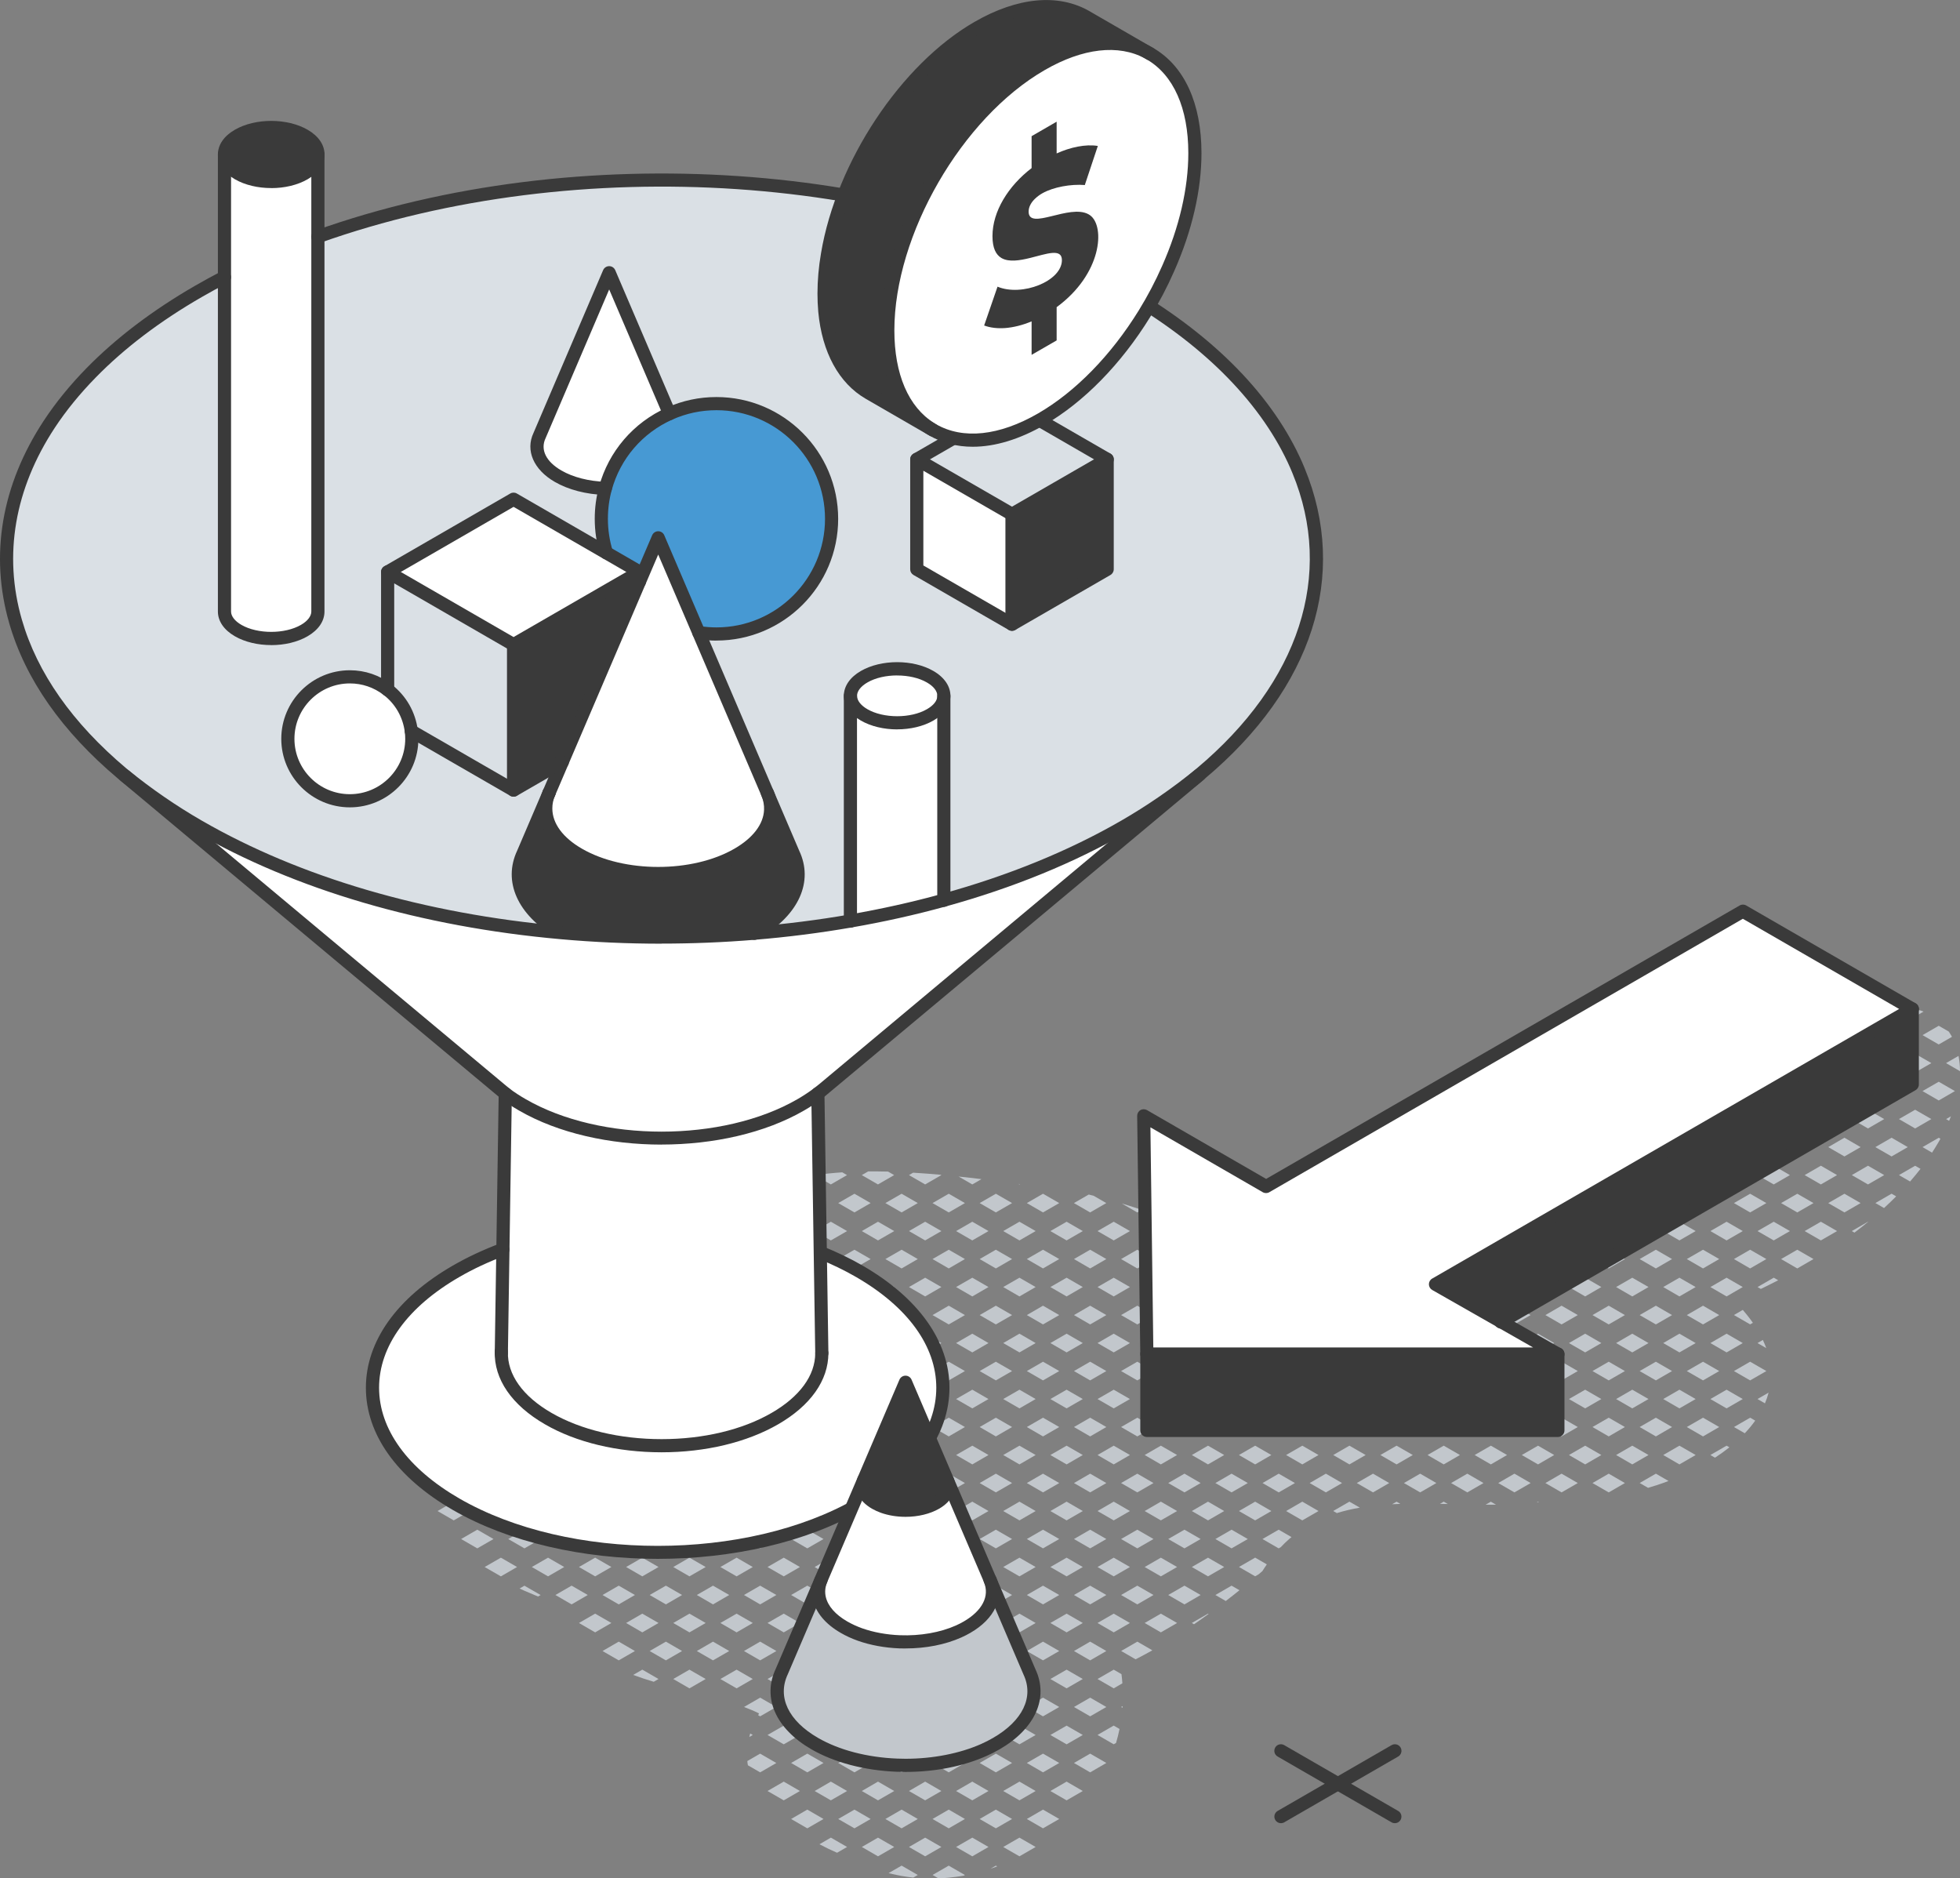 <?xml version="1.0" encoding="UTF-8"?><svg id="Layer_2" xmlns="http://www.w3.org/2000/svg" viewBox="0 0 446.87 428.19"><rect x="0" y="0" width="446.87" height="428.19" fill="#808080" stroke="none"/><defs><style>.cls-1{fill:#c2c7cc;}.cls-2{fill:#fff;}.cls-3{fill:#3a3a3a;}.cls-4{fill:#3a3a3a;}.cls-5{fill:#dae0e5;}.cls-6{fill:#4799d3;}</style></defs><g id="Layer_1-2"><polygon class="cls-1" points="130.32 340.2 134.01 338.07 130.32 335.93 126.63 338.07 130.32 340.2"/><path class="cls-1" d="M428.52,230.19c-1.12.25-2.28.59-3.47,1.03l.85.49,2.62-1.52Z"/><polygon class="cls-1" points="432.95 255.1 436.64 257.24 440.34 255.1 436.64 252.97 432.95 255.1"/><polygon class="cls-1" points="425.89 244.47 429.59 242.34 425.89 240.21 422.2 242.34 425.89 244.47"/><path class="cls-1" d="M441.29,261.49c.25-.4.5-.81.73-1.21.13-.23.26-.47.39-.7l-.39-.22-3.69,2.13,2.17,1.26c.27-.42.54-.84.79-1.26Z"/><polygon class="cls-1" points="227.05 412.51 223.36 414.65 227.05 416.78 230.75 414.65 227.05 412.51"/><path class="cls-1" d="M350.37,342.48c.16-.02.33-.04.49-.05l-.2-.11-.29.17Z"/><path class="cls-1" d="M225.79,426.01c.42-.14.84-.29,1.26-.44.1-.04.2-.07.3-.11l-.3-.18-1.26.73Z"/><polygon class="cls-1" points="350.66 329.55 346.96 331.68 350.66 333.82 354.35 331.68 350.66 329.55"/><polygon class="cls-1" points="366.78 335.93 363.08 338.07 366.78 340.2 370.47 338.07 366.78 335.93"/><polygon class="cls-1" points="221.68 418.9 217.98 421.03 221.68 423.16 225.37 421.03 221.68 418.9"/><polygon class="cls-1" points="184.06 391.25 187.76 389.12 184.06 386.99 180.37 389.12 184.06 391.25"/><polygon class="cls-1" points="171.63 357.21 167.94 355.08 164.24 357.21 167.94 359.34 171.63 357.21"/><polygon class="cls-1" points="193.13 395.5 189.43 393.37 185.74 395.5 189.43 397.63 193.13 395.5"/><polygon class="cls-1" points="177.01 363.59 173.31 361.46 169.62 363.59 173.31 365.73 177.01 363.59"/><polygon class="cls-1" points="182.38 369.97 178.69 367.84 174.99 369.97 178.69 372.11 182.38 369.97"/><polygon class="cls-1" points="187.76 376.36 184.06 374.22 180.37 376.36 184.06 378.49 187.76 376.36"/><path class="cls-1" d="M205.56,427.63c.89.16,1.77.28,2.66.38l1.03-.6-3.69-2.13-2.97,1.71c.61.16,1.22.29,1.83.42.38.08.75.15,1.13.22Z"/><polygon class="cls-1" points="198.5 401.88 194.81 399.75 191.11 401.88 194.81 404.02 198.5 401.88"/><polygon class="cls-1" points="194.81 416.78 198.5 414.65 194.81 412.51 191.11 414.65 194.81 416.78"/><polygon class="cls-1" points="203.88 421.03 200.18 418.9 196.49 421.03 200.18 423.16 203.88 421.03"/><polygon class="cls-1" points="160.89 357.21 157.19 355.08 153.5 357.21 157.19 359.34 160.89 357.21"/><polygon class="cls-1" points="155.51 363.59 151.82 361.46 148.12 363.59 151.82 365.73 155.51 363.59"/><polygon class="cls-1" points="166.26 350.83 162.56 348.7 158.87 350.83 162.56 352.96 166.26 350.83"/><polygon class="cls-1" points="146.44 367.84 142.75 369.97 146.44 372.11 150.14 369.97 146.44 367.84"/><path class="cls-1" d="M146.44,380.61l-2.08,1.2c1.51.56,3.08,1.08,4.69,1.56l1.09-.63-3.69-2.13Z"/><polygon class="cls-1" points="236.12 421.03 232.43 418.9 228.73 421.03 232.43 423.16 236.12 421.03"/><path class="cls-1" d="M216.31,425.28l-3.69,2.13,1.35.78c.78-.03,1.56-.09,2.34-.16,1.15-.11,2.3-.27,3.44-.47l.25-.14-3.69-2.13Z"/><polygon class="cls-1" points="427.57 235.96 431.27 238.09 434.96 235.96 431.27 233.83 427.57 235.96"/><polygon class="cls-1" points="438.32 248.72 442.02 250.86 445.71 248.72 442.02 246.59 438.32 248.72"/><path class="cls-1" d="M443.7,255.1l.69.4c.15-.35.28-.69.41-1.03l-1.1.64Z"/><polygon class="cls-1" points="432.95 242.34 436.64 244.47 440.34 242.34 436.64 240.21 432.95 242.34"/><polygon class="cls-1" points="153.5 382.74 157.19 384.87 160.89 382.74 157.19 380.61 153.5 382.74"/><path class="cls-1" d="M171.63,395.5l-.59-.34c-.08.27-.14.53-.21.8l.8-.46Z"/><path class="cls-1" d="M172.84,390.98l.47.27,3.69-2.13-3.69-2.13-3.68,2.13h.02c1.22.46,2.37.94,3.41,1.47-.08.14-.14.27-.21.4Z"/><polygon class="cls-1" points="162.56 374.22 158.87 376.36 162.56 378.49 166.26 376.36 162.56 374.22"/><polygon class="cls-1" points="167.94 380.61 164.24 382.74 167.94 384.87 171.63 382.74 167.94 380.61"/><path class="cls-1" d="M173.31,399.75l-2.92,1.69c.01.15.02.3.04.45.02.18.06.35.09.52l2.79,1.61,3.69-2.13-3.69-2.13Z"/><polygon class="cls-1" points="178.69 406.13 174.99 408.27 178.69 410.4 182.38 408.27 178.69 406.13"/><polygon class="cls-1" points="187.76 414.65 184.06 412.51 180.37 414.65 184.06 416.78 187.76 414.65"/><polygon class="cls-1" points="177.01 376.36 173.31 374.22 169.62 376.36 173.31 378.49 177.01 376.36"/><polygon class="cls-1" points="166.26 363.59 162.56 361.46 158.87 363.59 162.56 365.73 166.26 363.59"/><polygon class="cls-1" points="171.63 369.97 167.94 367.84 164.24 369.97 167.94 372.11 171.63 369.97"/><polygon class="cls-1" points="151.82 374.22 148.12 376.36 151.82 378.49 155.51 376.36 151.82 374.22"/><polygon class="cls-1" points="160.89 369.97 157.19 367.84 153.5 369.97 157.19 372.11 160.89 369.97"/><polygon class="cls-1" points="187.76 401.88 184.06 399.75 180.37 401.88 184.06 404.02 187.76 401.88"/><path class="cls-1" d="M190.84,422.35l2.29-1.32-3.69-2.13-2.61,1.51c1.33.71,2.68,1.35,4.02,1.94Z"/><polygon class="cls-1" points="193.13 408.27 189.43 406.13 185.74 408.27 189.43 410.4 193.13 408.27"/><polygon class="cls-1" points="178.69 397.63 182.38 395.5 178.69 393.37 174.99 395.5 178.69 397.63"/><polygon class="cls-1" points="182.38 382.74 178.69 380.61 174.99 382.74 178.69 384.87 182.38 382.74"/><path class="cls-1" d="M436.64,231.71l1.92-1.11c-1.63-.62-3.46-.95-5.47-.94l3.55,2.05Z"/><path class="cls-1" d="M446.87,244.18c0-1.22-.13-2.38-.34-3.48l-2.84,1.64,3.18,1.84Z"/><path class="cls-1" d="M442.02,238.09l3.02-1.74c-.07-.13-.14-.26-.22-.39-.16-.28-.33-.55-.51-.81l-2.29-1.32-3.69,2.13,3.69,2.13Z"/><polygon class="cls-1" points="115.88 338.07 119.57 340.2 123.27 338.07 119.57 335.93 115.88 338.07"/><polygon class="cls-1" points="108.82 348.7 105.13 350.83 108.82 352.96 112.52 350.83 108.82 348.7"/><polygon class="cls-1" points="99.76 344.45 103.45 346.58 107.14 344.45 103.45 342.31 99.76 344.45"/><path class="cls-1" d="M100.04,338.07c-.28.47-.51.94-.7,1.4l2.43-1.4-1.26-.73c-.17.24-.32.49-.47.73Z"/><path class="cls-1" d="M118.45,362.11c.37.17.75.34,1.12.51.78.35,1.55.67,2.3.98.28.11.55.22.82.33l.57-.33-3.69-2.13-1.12.65Z"/><path class="cls-1" d="M114.9,333.41c-.47,0-.93,0-1.4.01l.69.4.71-.41Z"/><polygon class="cls-1" points="114.2 346.58 117.89 344.45 114.2 342.31 110.5 344.45 114.2 346.58"/><polygon class="cls-1" points="108.82 340.2 112.52 338.07 108.82 335.93 105.13 338.07 108.82 340.2"/><polygon class="cls-1" points="234.11 287.01 237.8 289.15 241.5 287.01 237.8 284.88 234.11 287.01"/><polygon class="cls-1" points="268.37 344.45 264.67 342.31 260.98 344.45 264.67 346.58 268.37 344.45"/><polygon class="cls-1" points="244.86 287.01 248.55 289.15 252.24 287.01 248.55 284.88 244.86 287.01"/><polygon class="cls-1" points="239.48 293.39 243.18 295.53 246.87 293.39 243.18 291.26 239.48 293.39"/><polygon class="cls-1" points="250.23 293.39 253.92 295.53 257.62 293.39 253.92 291.26 250.23 293.39"/><polygon class="cls-1" points="260.98 280.63 264.67 282.76 268.37 280.63 264.67 278.5 260.98 280.63"/><polygon class="cls-1" points="255.6 287.01 259.3 289.15 262.99 287.01 259.3 284.88 255.6 287.01"/><polygon class="cls-1" points="187.76 350.83 184.06 348.7 180.37 350.83 184.06 352.96 187.76 350.83"/><polygon class="cls-1" points="182.38 344.45 178.69 342.31 174.99 344.45 178.69 346.58 182.38 344.45"/><polygon class="cls-1" points="169.62 287.01 173.31 289.15 177.01 287.01 173.31 284.88 169.62 287.01"/><path class="cls-1" d="M165.85,292.47c.84.97,1.83,1.82,2.94,2.57l2.84-1.64-3.69-2.13-2.09,1.2Z"/><polygon class="cls-1" points="193.13 357.21 189.43 355.08 185.74 357.21 189.43 359.34 193.13 357.21"/><path class="cls-1" d="M177.01,338.07l-3.18-1.84c-.17.04-1.39.36-1.83.46l-2.38,1.37,3.69,2.13,3.69-2.13Z"/><polygon class="cls-1" points="205.56 404.02 209.25 401.88 205.56 399.75 201.86 401.88 205.56 404.02"/><polygon class="cls-1" points="209.25 389.12 205.56 386.99 201.86 389.12 205.56 391.25 209.25 389.12"/><polygon class="cls-1" points="203.88 382.74 200.18 380.61 196.49 382.74 200.18 384.87 203.88 382.74"/><polygon class="cls-1" points="194.81 378.49 198.5 376.36 194.81 374.22 191.11 376.36 194.81 378.49"/><polygon class="cls-1" points="198.5 363.59 194.81 361.46 191.11 363.59 194.81 365.73 198.5 363.59"/><polygon class="cls-1" points="178.69 282.76 182.38 280.63 178.69 278.5 174.99 280.63 178.69 282.76"/><polygon class="cls-1" points="223.36 287.01 227.05 289.15 230.75 287.01 227.05 284.88 223.36 287.01"/><polygon class="cls-1" points="227.05 272.12 223.36 274.25 227.05 276.38 230.75 274.25 227.05 272.12"/><polygon class="cls-1" points="228.73 293.39 232.43 295.53 236.12 293.39 232.43 291.26 228.73 293.39"/><path class="cls-1" d="M178.69,270l1.83-1.05c-.83.21-1.65.44-2.44.7l.62.36Z"/><polygon class="cls-1" points="381.22 312.54 377.53 310.41 373.83 312.54 377.53 314.67 381.22 312.54"/><polygon class="cls-1" points="348.98 312.54 345.28 310.41 341.59 312.54 345.28 314.67 348.98 312.54"/><polygon class="cls-1" points="338.23 325.3 334.54 323.17 330.84 325.3 334.54 327.44 338.23 325.3"/><polygon class="cls-1" points="343.6 318.92 339.91 316.79 336.21 318.92 339.91 321.05 343.6 318.92"/><polygon class="cls-1" points="323.79 335.93 320.09 338.07 323.79 340.2 327.48 338.07 323.79 335.93"/><polygon class="cls-1" points="354.35 306.16 350.66 304.02 346.96 306.16 350.66 308.29 354.35 306.16"/><polygon class="cls-1" points="375.85 306.16 372.15 304.02 368.46 306.16 372.15 308.29 375.85 306.16"/><polygon class="cls-1" points="370.47 312.54 366.78 310.41 363.08 312.54 366.78 314.67 370.47 312.54"/><polygon class="cls-1" points="359.73 312.54 356.03 310.41 352.34 312.54 356.03 314.67 359.73 312.54"/><polygon class="cls-1" points="365.1 306.16 361.41 304.02 357.71 306.16 361.41 308.29 365.1 306.16"/><polygon class="cls-1" points="289.86 344.45 286.17 342.31 282.47 344.45 286.17 346.58 289.86 344.45"/><polygon class="cls-1" points="284.49 338.07 280.79 335.93 277.1 338.07 280.79 340.2 284.49 338.07"/><polygon class="cls-1" points="273.74 338.07 270.05 335.93 266.35 338.07 270.05 340.2 273.74 338.07"/><path class="cls-1" d="M291.98,352.71c.63-.66,1.28-1.3,1.94-1.88.18-.16.36-.29.54-.44l-2.93-1.69-3.69,2.13,3.69,2.13.44-.25Z"/><polygon class="cls-1" points="214.63 408.27 210.93 406.13 207.24 408.27 210.93 410.4 214.63 408.27"/><polygon class="cls-1" points="279.11 331.68 275.42 329.55 271.73 331.68 275.42 333.82 279.11 331.68"/><polygon class="cls-1" points="300.61 344.45 296.92 342.31 293.22 344.45 296.92 346.58 300.61 344.45"/><polygon class="cls-1" points="402.72 261.49 399.02 259.35 395.33 261.49 399.02 263.62 402.72 261.49"/><polygon class="cls-1" points="393.65 278.5 389.96 280.63 393.65 282.76 397.34 280.63 393.65 278.5"/><polygon class="cls-1" points="393.65 265.73 389.96 267.87 393.65 270 397.34 267.87 393.65 265.73"/><polygon class="cls-1" points="391.97 299.78 388.28 297.64 384.58 299.78 388.28 301.91 391.97 299.78"/><polygon class="cls-1" points="386.6 306.16 382.9 304.02 379.21 306.16 382.9 308.29 386.6 306.16"/><polygon class="cls-1" points="397.34 293.39 393.65 291.26 389.96 293.39 393.65 295.53 397.34 293.39"/><polygon class="cls-1" points="406.08 248.72 409.77 250.86 413.47 248.72 409.77 246.59 406.08 248.72"/><polygon class="cls-1" points="418.84 255.1 415.15 252.97 411.45 255.1 415.15 257.24 418.84 255.1"/><polygon class="cls-1" points="408.09 255.1 404.4 252.97 400.7 255.1 404.4 257.24 408.09 255.1"/><polygon class="cls-1" points="413.47 261.49 409.77 259.35 406.08 261.49 409.77 263.62 413.47 261.49"/><polygon class="cls-1" points="239.48 280.63 243.18 282.76 246.87 280.63 243.18 278.5 239.48 280.63"/><path class="cls-1" d="M248.55,272.38c-.11-.03-.21-.05-.32-.08l-3.38,1.95,3.69,2.13,3.69-2.13-2.89-1.67c-.27-.07-.54-.13-.81-.2Z"/><path class="cls-1" d="M259.3,276.38l1.01-.58c-.33-.11-.67-.23-1.01-.34-1.14-.38-2.32-.76-3.54-1.12l3.54,2.05Z"/><polygon class="cls-1" points="250.23 280.63 253.92 282.76 257.62 280.63 253.92 278.5 250.23 280.63"/><polygon class="cls-1" points="220 401.88 216.31 399.75 212.61 401.88 216.31 404.02 220 401.88"/><path class="cls-1" d="M286.92,358.91c.3-.25.59-.5.89-.76.33-.54.68-1.04,1.02-1.54l-2.66-1.54-3.69,2.13,3.69,2.13.75-.44Z"/><polygon class="cls-1" points="284.49 350.83 280.79 348.7 277.1 350.83 280.79 352.96 284.49 350.83"/><polygon class="cls-1" points="273.74 350.83 270.05 348.7 266.35 350.83 270.05 352.96 273.74 350.83"/><polygon class="cls-1" points="279.11 344.45 275.42 342.31 271.73 344.45 275.42 346.58 279.11 344.45"/><polygon class="cls-1" points="248.55 374.22 244.86 376.36 248.55 378.49 252.24 376.36 248.55 374.22"/><polygon class="cls-1" points="246.87 395.5 243.18 393.37 239.48 395.5 243.18 397.63 246.87 395.5"/><polygon class="cls-1" points="236.12 395.5 232.43 393.37 228.73 395.5 232.43 397.63 236.12 395.5"/><polygon class="cls-1" points="241.5 401.88 237.8 399.75 234.11 401.88 237.8 404.02 241.5 401.88"/><polygon class="cls-1" points="225.37 395.5 221.68 393.37 217.98 395.5 221.68 397.63 225.37 395.5"/><polygon class="cls-1" points="230.75 401.88 227.05 399.75 223.36 401.88 227.05 404.02 230.75 401.88"/><polygon class="cls-1" points="252.24 389.12 248.55 386.99 244.86 389.12 248.55 391.25 252.24 389.12"/><polygon class="cls-1" points="257.62 369.97 253.92 367.84 250.23 369.97 253.92 372.11 257.62 369.97"/><polygon class="cls-1" points="262.99 363.59 259.3 361.46 255.6 363.59 259.3 365.73 262.99 363.59"/><polygon class="cls-1" points="268.37 357.21 264.67 355.08 260.98 357.21 264.67 359.34 268.37 357.21"/><polygon class="cls-1" points="359.73 325.3 356.03 323.17 352.34 325.3 356.03 327.44 359.73 325.3"/><polygon class="cls-1" points="397.34 306.16 393.65 304.02 389.96 306.16 393.65 308.29 397.34 306.16"/><polygon class="cls-1" points="408.09 267.87 404.4 265.73 400.7 267.87 404.4 270 408.09 267.87"/><path class="cls-1" d="M399.65,301.54c-.2-.29-.41-.58-.63-.87-.22-.3-.46-.6-.7-.9-.31-.39-.63-.78-.97-1.17l-2.02,1.17,3.69,2.13.63-.36Z"/><polygon class="cls-1" points="399.02 284.88 395.33 287.01 399.02 289.15 402.72 287.01 399.02 284.88"/><polygon class="cls-1" points="399.02 272.12 395.33 274.25 399.02 276.38 402.72 274.25 399.02 272.12"/><polygon class="cls-1" points="418.84 267.87 415.15 265.73 411.45 267.87 415.15 270 418.84 267.87"/><polygon class="cls-1" points="411.45 242.34 415.15 244.47 418.84 242.34 415.15 240.21 411.45 242.34"/><polygon class="cls-1" points="424.21 261.49 420.52 259.35 416.83 261.49 420.52 263.62 424.21 261.49"/><polygon class="cls-1" points="416.83 248.72 420.52 250.86 424.21 248.72 420.52 246.59 416.83 248.72"/><polygon class="cls-1" points="354.35 318.92 350.66 316.79 346.96 318.92 350.66 321.05 354.35 318.92"/><polygon class="cls-1" points="348.98 325.3 345.28 323.17 341.59 325.3 345.28 327.44 348.98 325.3"/><polygon class="cls-1" points="334.54 335.93 330.84 338.07 334.54 340.2 338.23 338.07 334.54 335.93"/><polygon class="cls-1" points="391.97 312.54 388.28 310.41 384.58 312.54 388.28 314.67 391.97 312.54"/><polygon class="cls-1" points="375.85 318.92 372.15 316.79 368.46 318.92 372.15 321.05 375.85 318.92"/><polygon class="cls-1" points="365.1 318.92 361.41 316.79 357.71 318.92 361.41 321.05 365.1 318.92"/><polygon class="cls-1" points="381.22 325.3 377.53 323.17 373.83 325.3 377.53 327.44 381.22 325.3"/><polygon class="cls-1" points="370.47 325.3 366.78 323.17 363.08 325.3 366.78 327.44 370.47 325.3"/><polygon class="cls-1" points="413.47 274.25 409.77 272.12 406.08 274.25 409.77 276.38 413.47 274.25"/><polygon class="cls-1" points="257.62 331.68 253.92 329.55 250.23 331.68 253.92 333.82 257.62 331.68"/><polygon class="cls-1" points="311.36 318.92 307.66 316.79 303.97 318.92 307.66 321.05 311.36 318.92"/><polygon class="cls-1" points="316.73 312.54 313.04 310.41 309.34 312.54 313.04 314.67 316.73 312.54"/><polygon class="cls-1" points="295.24 325.3 291.54 323.17 287.85 325.3 291.54 327.44 295.24 325.3"/><polygon class="cls-1" points="284.49 312.54 280.79 310.41 277.1 312.54 280.79 314.67 284.49 312.54"/><polygon class="cls-1" points="289.86 318.92 286.17 316.79 282.47 318.92 286.17 321.05 289.86 318.92"/><path class="cls-1" d="M291.54,301.91l2.6-1.5c-.2-.21-.4-.42-.6-.63-.59-.64-1.17-1.3-1.75-1.98l-.26-.15-3.69,2.13,3.69,2.13Z"/><path class="cls-1" d="M308.56,307.77c-1.01-.17-1.95-.37-2.83-.6l1.93,1.12.9-.52Z"/><polygon class="cls-1" points="277.1 299.78 280.79 301.91 284.49 299.78 280.79 297.64 277.1 299.78"/><polygon class="cls-1" points="282.47 306.16 286.17 308.29 289.86 306.16 286.17 304.02 282.47 306.16"/><polygon class="cls-1" points="279.11 306.16 275.42 304.02 271.73 306.16 275.42 308.29 279.11 306.16"/><polygon class="cls-1" points="262.99 325.3 259.3 323.17 255.6 325.3 259.3 327.44 262.99 325.3"/><polygon class="cls-1" points="273.74 312.54 270.05 310.41 266.35 312.54 270.05 314.67 273.74 312.54"/><polygon class="cls-1" points="300.61 306.16 296.92 304.02 293.22 306.16 296.92 308.29 300.61 306.16"/><polygon class="cls-1" points="287.85 312.54 291.54 314.67 295.24 312.54 291.54 310.41 287.85 312.54"/><polygon class="cls-1" points="305.99 312.54 302.29 310.41 298.6 312.54 302.29 314.67 305.99 312.54"/><polygon class="cls-1" points="255.6 312.54 259.3 314.67 262.99 312.54 259.3 310.41 255.6 312.54"/><polygon class="cls-1" points="260.98 306.16 264.67 308.29 268.37 306.16 264.67 304.02 260.98 306.16"/><path class="cls-1" d="M280.79,286.37c-.36-.28-.73-.57-1.11-.85l-2.59,1.49,3.69,2.13,1.97-1.14c-.38-.33-.77-.66-1.17-.99-.26-.21-.53-.43-.8-.65Z"/><path class="cls-1" d="M286.17,295.53l2.51-1.45c-.79-.92-1.62-1.86-2.52-2.81l-3.69,2.13,3.69,2.13Z"/><polygon class="cls-1" points="266.35 299.78 270.05 301.91 273.74 299.78 270.05 297.64 266.35 299.78"/><polygon class="cls-1" points="228.73 318.92 232.43 321.05 236.12 318.92 232.43 316.79 228.73 318.92"/><polygon class="cls-1" points="234.11 312.54 237.8 314.67 241.5 312.54 237.8 310.41 234.11 312.54"/><polygon class="cls-1" points="239.48 318.92 243.18 321.05 246.87 318.92 243.18 316.79 239.48 318.92"/><polygon class="cls-1" points="250.23 318.92 253.92 321.05 257.62 318.92 253.92 316.79 250.23 318.92"/><polygon class="cls-1" points="244.86 312.54 248.55 314.67 252.24 312.54 248.55 310.41 244.86 312.54"/><polygon class="cls-1" points="300.61 318.92 296.92 316.79 293.22 318.92 296.92 321.05 300.61 318.92"/><polygon class="cls-1" points="327.48 312.54 323.79 310.41 320.09 312.54 323.79 314.67 327.48 312.54"/><polygon class="cls-1" points="316.73 325.3 313.04 323.17 309.34 325.3 313.04 327.44 316.73 325.3"/><polygon class="cls-1" points="305.98 325.3 302.29 323.17 298.6 325.3 302.29 327.44 305.98 325.3"/><polygon class="cls-1" points="191.11 312.54 194.81 314.67 198.5 312.54 194.81 310.41 191.11 312.54"/><polygon class="cls-1" points="203.88 318.92 200.18 316.79 196.49 318.92 200.18 321.05 203.88 318.92"/><polygon class="cls-1" points="201.86 312.54 205.56 314.67 209.25 312.54 205.56 310.41 201.86 312.54"/><polygon class="cls-1" points="214.63 331.68 210.93 329.55 207.24 331.68 210.93 333.82 214.63 331.68"/><polygon class="cls-1" points="223.36 312.54 227.05 314.67 230.75 312.54 227.05 310.41 223.36 312.54"/><polygon class="cls-1" points="241.5 338.07 237.8 335.93 234.11 338.07 237.8 340.2 241.5 338.07"/><polygon class="cls-1" points="209.25 325.3 205.56 323.17 201.86 325.3 205.56 327.44 209.25 325.3"/><polygon class="cls-1" points="236.12 344.45 232.43 342.31 228.73 344.45 232.43 346.58 236.12 344.45"/><polygon class="cls-1" points="220 338.07 216.31 335.93 212.61 338.07 216.31 340.2 220 338.07"/><polygon class="cls-1" points="230.75 350.83 227.05 348.7 223.36 350.83 227.05 352.96 230.75 350.83"/><polygon class="cls-1" points="216.31 352.96 220 350.83 216.31 348.7 212.61 350.83 216.31 352.96"/><polygon class="cls-1" points="225.37 344.45 221.68 342.31 217.98 344.45 221.68 346.58 225.37 344.45"/><polygon class="cls-1" points="196.49 306.16 200.18 308.29 203.88 306.16 200.18 304.02 196.49 306.16"/><polygon class="cls-1" points="260.98 318.92 264.67 321.05 268.37 318.92 264.67 316.79 260.98 318.92"/><polygon class="cls-1" points="237.8 327.44 241.5 325.3 237.8 323.17 234.11 325.3 237.8 327.44"/><polygon class="cls-1" points="207.24 318.92 210.93 321.05 214.63 318.92 210.93 316.79 207.24 318.92"/><path class="cls-1" d="M304.78,344.92c1.7-.52,3.45-.93,5.25-1.24l-2.37-1.37-3.69,2.13.81.47Z"/><polygon class="cls-1" points="307.66 329.55 303.97 331.68 307.66 333.82 311.36 331.68 307.66 329.55"/><polygon class="cls-1" points="248.55 327.44 252.24 325.3 248.55 323.17 244.86 325.3 248.55 327.44"/><polygon class="cls-1" points="252.24 338.07 248.55 335.93 244.86 338.07 248.55 340.2 252.24 338.07"/><polygon class="cls-1" points="230.75 338.07 227.05 335.93 223.36 338.07 227.05 340.2 230.75 338.07"/><polygon class="cls-1" points="212.61 325.3 216.31 327.44 220 325.3 216.31 323.17 212.61 325.3"/><polygon class="cls-1" points="217.98 331.68 221.68 333.82 225.37 331.68 221.68 329.55 217.98 331.68"/><polygon class="cls-1" points="239.48 331.68 243.18 333.82 246.87 331.68 243.18 329.55 239.48 331.68"/><polygon class="cls-1" points="220 363.59 216.31 361.46 212.61 363.59 216.31 365.73 220 363.59"/><polygon class="cls-1" points="198.5 325.3 194.81 323.17 191.11 325.3 194.81 327.44 198.5 325.3"/><polygon class="cls-1" points="210.93 359.34 214.63 357.21 210.93 355.08 207.24 357.21 210.93 359.34"/><polygon class="cls-1" points="203.88 331.68 200.18 329.55 196.49 331.68 200.18 333.82 203.88 331.68"/><polygon class="cls-1" points="209.25 338.07 205.56 335.93 201.86 338.07 205.56 340.2 209.25 338.07"/><polygon class="cls-1" points="214.63 344.45 210.93 342.31 207.24 344.45 210.93 346.58 214.63 344.45"/><polygon class="cls-1" points="246.87 344.45 243.18 342.31 239.48 344.45 243.18 346.58 246.87 344.45"/><polygon class="cls-1" points="241.5 350.83 237.8 348.7 234.11 350.83 237.8 352.96 241.5 350.83"/><polygon class="cls-1" points="230.75 363.59 227.05 361.46 223.36 363.59 227.05 365.73 230.75 363.59"/><polygon class="cls-1" points="225.37 357.21 221.68 355.08 217.98 357.21 221.68 359.34 225.37 357.21"/><polygon class="cls-1" points="236.12 357.21 232.43 355.08 228.73 357.21 232.43 359.34 236.12 357.21"/><polygon class="cls-1" points="212.61 312.54 216.31 314.67 220 312.54 216.31 310.41 212.61 312.54"/><polygon class="cls-1" points="207.24 306.16 210.93 308.29 214.63 306.16 210.93 304.02 207.24 306.16"/><polygon class="cls-1" points="228.73 331.68 232.43 333.82 236.12 331.68 232.43 329.55 228.73 331.68"/><polygon class="cls-1" points="210.93 291.26 207.24 293.39 210.93 295.53 214.63 293.39 210.93 291.26"/><polygon class="cls-1" points="217.98 318.92 221.68 321.05 225.37 318.92 221.68 316.79 217.98 318.92"/><polygon class="cls-1" points="223.36 325.3 227.05 327.44 230.75 325.3 227.05 323.17 223.36 325.3"/><polygon class="cls-1" points="189.43 321.05 193.13 318.92 189.43 316.79 185.74 318.92 189.43 321.05"/><polygon class="cls-1" points="185.74 306.16 189.43 308.29 193.13 306.16 189.43 304.02 185.74 306.16"/><polygon class="cls-1" points="191.11 299.78 194.81 301.91 198.5 299.78 194.81 297.64 191.11 299.78"/><polygon class="cls-1" points="201.86 299.78 205.56 301.91 209.25 299.78 205.56 297.64 201.86 299.78"/><polygon class="cls-1" points="196.49 293.39 200.18 295.53 203.88 293.39 200.18 291.26 196.49 293.39"/><path class="cls-1" d="M329.83,307.9c-.39.04-.78.07-1.16.1l.49.28.67-.39Z"/><polygon class="cls-1" points="228.73 306.16 232.43 308.29 236.12 306.16 232.43 304.02 228.73 306.16"/><polygon class="cls-1" points="201.86 274.25 205.56 276.38 209.25 274.25 205.56 272.12 201.86 274.25"/><polygon class="cls-1" points="239.48 306.16 243.18 308.29 246.87 306.16 243.18 304.02 239.48 306.16"/><polygon class="cls-1" points="223.36 299.78 227.05 301.91 230.75 299.78 227.05 297.64 223.36 299.78"/><polygon class="cls-1" points="244.86 299.78 248.55 301.91 252.24 299.78 248.55 297.64 244.86 299.78"/><polygon class="cls-1" points="221.68 278.5 217.98 280.63 221.68 282.76 225.37 280.63 221.68 278.5"/><path class="cls-1" d="M208.19,267.32l-.95.55,3.69,2.13,3.69-2.13-.11-.07c-2.09-.19-4.21-.35-6.33-.48Z"/><polygon class="cls-1" points="212.61 274.25 216.31 276.38 220 274.25 216.31 272.12 212.61 274.25"/><polygon class="cls-1" points="217.98 293.39 221.68 295.53 225.37 293.39 221.68 291.26 217.98 293.39"/><path class="cls-1" d="M218.56,268.2l3.12,1.8,2.09-1.21c-1.71-.21-3.45-.41-5.21-.59Z"/><polygon class="cls-1" points="250.23 306.16 253.92 308.29 257.62 306.16 253.92 304.02 250.23 306.16"/><polygon class="cls-1" points="234.11 299.78 237.8 301.91 241.5 299.78 237.8 297.64 234.11 299.78"/><polygon class="cls-1" points="270.05 289.15 273.74 287.01 270.05 284.88 266.35 287.01 270.05 289.15"/><polygon class="cls-1" points="260.98 293.39 264.67 295.53 268.37 293.39 264.67 291.26 260.98 293.39"/><polygon class="cls-1" points="255.6 299.78 259.3 301.91 262.99 299.78 259.3 297.64 255.6 299.78"/><path class="cls-1" d="M197.94,267.03l-1.46.84,3.69,2.13,3.69-2.13-1.39-.8c-1.53-.04-3.04-.05-4.55-.04Z"/><polygon class="cls-1" points="230.75 389.12 227.05 386.99 223.36 389.12 227.05 391.25 230.75 389.12"/><polygon class="cls-1" points="225.37 382.74 221.68 380.61 217.98 382.74 221.68 384.87 225.37 382.74"/><polygon class="cls-1" points="220 389.12 216.31 386.99 212.61 389.12 216.31 391.25 220 389.12"/><polygon class="cls-1" points="214.63 382.74 210.93 380.61 207.24 382.74 210.93 384.87 214.63 382.74"/><polygon class="cls-1" points="217.98 306.16 221.68 308.29 225.37 306.16 221.68 304.02 217.98 306.16"/><polygon class="cls-1" points="210.93 397.63 214.63 395.5 210.93 393.37 207.24 395.5 210.93 397.63"/><polygon class="cls-1" points="257.62 357.21 253.92 355.08 250.23 357.21 253.92 359.34 257.62 357.21"/><polygon class="cls-1" points="252.24 363.59 248.55 361.46 244.86 363.59 248.55 365.73 252.24 363.59"/><polygon class="cls-1" points="243.18 367.84 239.48 369.97 243.18 372.11 246.87 369.97 243.18 367.84"/><polygon class="cls-1" points="246.87 382.74 243.18 380.61 239.48 382.74 243.18 384.87 246.87 382.74"/><polygon class="cls-1" points="241.5 389.12 237.8 386.99 234.11 389.12 237.8 391.25 241.5 389.12"/><polygon class="cls-1" points="180.37 287.01 184.06 289.15 187.76 287.01 184.06 284.88 180.37 287.01"/><polygon class="cls-1" points="209.25 376.36 205.56 374.22 201.86 376.36 205.56 378.49 209.25 376.36"/><path class="cls-1" d="M185.79,267.9l3.64,2.1,3.69-2.13-1.09-.63c-2.14.14-4.23.36-6.25.66Z"/><polygon class="cls-1" points="187.76 338.07 184.06 335.93 180.37 338.07 184.06 340.2 187.76 338.07"/><polygon class="cls-1" points="189.43 282.76 193.13 280.63 189.43 278.5 185.74 280.63 189.43 282.76"/><polygon class="cls-1" points="174.99 293.39 178.69 295.53 182.38 293.39 178.69 291.26 174.99 293.39"/><polygon class="cls-1" points="200.18 372.11 203.88 369.97 200.18 367.84 196.49 369.97 200.18 372.11"/><polygon class="cls-1" points="203.88 357.21 200.18 355.08 196.49 357.21 200.18 359.34 203.88 357.21"/><polygon class="cls-1" points="193.13 344.45 189.43 342.31 185.74 344.45 189.43 346.58 193.13 344.45"/><polygon class="cls-1" points="198.5 350.83 194.81 348.7 191.11 350.83 194.81 352.96 198.5 350.83"/><polygon class="cls-1" points="236.12 382.74 232.43 380.61 228.73 382.74 232.43 384.87 236.12 382.74"/><polygon class="cls-1" points="205.56 365.73 209.25 363.59 205.56 361.46 201.86 363.59 205.56 365.73"/><polygon class="cls-1" points="214.63 369.97 210.93 367.84 207.24 369.97 210.93 372.11 214.63 369.97"/><polygon class="cls-1" points="209.25 350.83 205.56 348.7 201.86 350.83 205.56 352.96 209.25 350.83"/><polygon class="cls-1" points="198.5 338.07 194.81 335.93 191.11 338.07 194.81 340.2 198.5 338.07"/><polygon class="cls-1" points="203.88 344.45 200.18 342.31 196.49 344.45 200.18 346.58 203.88 344.45"/><polygon class="cls-1" points="241.5 376.36 237.8 374.22 234.11 376.36 237.8 378.49 241.5 376.36"/><polygon class="cls-1" points="236.12 369.97 232.43 367.84 228.73 369.97 232.43 372.11 236.12 369.97"/><path class="cls-1" d="M193.13,331.68l-3.6-2.08c-1.22.76-2.47,1.45-3.74,2.1l3.65,2.11,3.69-2.13Z"/><polygon class="cls-1" points="230.75 376.36 227.05 374.22 223.36 376.36 227.05 378.49 230.75 376.36"/><polygon class="cls-1" points="220 376.36 216.31 374.22 212.61 376.36 216.31 378.49 220 376.36"/><polygon class="cls-1" points="225.37 369.97 221.68 367.84 217.98 369.97 221.68 372.11 225.37 369.97"/><polygon class="cls-1" points="216.31 284.88 212.61 287.01 216.31 289.15 220 287.01 216.31 284.88"/><polygon class="cls-1" points="207.24 280.63 210.93 282.76 214.63 280.63 210.93 278.5 207.24 280.63"/><polygon class="cls-1" points="201.86 287.01 205.56 289.15 209.25 287.01 205.56 284.88 201.86 287.01"/><polygon class="cls-1" points="237.8 361.46 234.11 363.59 237.8 365.73 241.5 363.59 237.8 361.46"/><polygon class="cls-1" points="196.49 280.63 200.18 282.76 203.88 280.63 200.18 278.5 196.49 280.63"/><polygon class="cls-1" points="212.61 299.78 216.31 301.91 220 299.78 216.31 297.64 212.61 299.78"/><path class="cls-1" d="M182.38,306.16l-.21-.12c-.05.11-.09.21-.13.32l.35-.2Z"/><path class="cls-1" d="M180.72,299.57c.31.07,2.55.54,3.34.7.71.14,1.41.27,2.09.4-.04.03-.07.07-.11.1l1.72-.99-3.69-2.13-3.34,1.93Z"/><path class="cls-1" d="M187.25,325.59l.5-.29-2.2-1.27c.42.45.87.87,1.34,1.27.12.1.23.2.35.29Z"/><polygon class="cls-1" points="185.74 293.39 189.43 295.53 193.13 293.39 189.43 291.26 185.74 293.39"/><polygon class="cls-1" points="191.11 287.01 194.81 289.15 198.5 287.01 194.81 284.88 191.11 287.01"/><polygon class="cls-1" points="305.98 338.07 302.29 335.93 298.6 338.07 302.29 340.2 305.98 338.07"/><polygon class="cls-1" points="262.99 350.83 259.3 348.7 255.6 350.83 259.3 352.96 262.99 350.83"/><polygon class="cls-1" points="327.48 325.3 323.79 323.17 320.09 325.3 323.79 327.44 327.48 325.3"/><polygon class="cls-1" points="252.24 350.83 248.55 348.7 244.86 350.83 248.55 352.96 252.24 350.83"/><polygon class="cls-1" points="268.37 331.68 264.67 329.55 260.98 331.68 264.67 333.82 268.37 331.68"/><polygon class="cls-1" points="262.99 338.07 259.3 335.93 255.6 338.07 259.3 340.2 262.99 338.07"/><polygon class="cls-1" points="257.62 344.45 253.92 342.31 250.23 344.45 253.92 346.58 257.62 344.45"/><polygon class="cls-1" points="246.87 357.21 243.18 355.08 239.48 357.21 243.18 359.34 246.87 357.21"/><polygon class="cls-1" points="300.61 331.68 296.92 329.55 293.22 331.68 296.92 333.82 300.61 331.68"/><polygon class="cls-1" points="273.74 325.3 270.05 323.17 266.35 325.3 270.05 327.44 273.74 325.3"/><polygon class="cls-1" points="279.11 318.92 275.42 316.79 271.73 318.92 275.42 321.05 279.11 318.92"/><polygon class="cls-1" points="295.24 338.07 291.54 335.93 287.85 338.07 291.54 340.2 295.24 338.07"/><polygon class="cls-1" points="289.86 331.68 286.17 329.55 282.47 331.68 286.17 333.82 289.86 331.68"/><polygon class="cls-1" points="284.49 325.3 280.79 323.17 277.1 325.3 280.79 327.44 284.49 325.3"/><polygon class="cls-1" points="314.72 318.92 318.41 321.05 322.11 318.92 318.41 316.79 314.72 318.92"/><polygon class="cls-1" points="404.4 278.5 400.7 280.63 404.4 282.76 408.09 280.63 404.4 278.5"/><path class="cls-1" d="M404.4,291.26l-3.69,2.13.75.43c1.35-.65,2.67-1.31,3.96-1.98l-1.02-.59Z"/><path class="cls-1" d="M400.7,306.16l2,1.15c-.22-.61-.48-1.23-.78-1.86l-1.22.71Z"/><polygon class="cls-1" points="399.02 310.41 395.33 312.54 399.02 314.67 402.72 312.54 399.02 310.41"/><polygon class="cls-1" points="413.47 287.01 409.77 284.88 406.08 287.01 409.77 289.15 413.47 287.01"/><path class="cls-1" d="M403.23,317.46l-2.53,1.46,1.7.98c.34-.8.61-1.61.83-2.44Z"/><polygon class="cls-1" points="424.21 274.25 420.52 272.12 416.83 274.25 420.52 276.38 424.21 274.25"/><polygon class="cls-1" points="418.84 280.63 415.15 278.5 411.45 280.63 415.15 282.76 418.84 280.63"/><path class="cls-1" d="M399.02,325.34s.02-.02.03-.03c.4-.48.77-.97,1.13-1.47l-1.15-.67-3.69,2.13,2.46,1.42c.43-.45.84-.92,1.23-1.39Z"/><polygon class="cls-1" points="375.85 331.68 372.15 329.55 368.46 331.68 372.15 333.82 375.85 331.68"/><polygon class="cls-1" points="359.73 338.07 356.03 335.93 352.34 338.07 356.03 340.2 359.73 338.07"/><polygon class="cls-1" points="348.98 338.07 345.28 335.93 341.59 338.07 345.28 340.2 348.98 338.07"/><polygon class="cls-1" points="365.1 331.68 361.41 329.55 357.71 331.68 361.41 333.82 365.1 331.68"/><path class="cls-1" d="M394.29,329.92l-.64-.37-3.69,2.13,1.05.61c1.15-.75,2.25-1.54,3.29-2.37Z"/><polygon class="cls-1" points="393.65 316.79 389.96 318.92 393.65 321.05 397.34 318.92 393.65 316.79"/><polygon class="cls-1" points="386.6 331.68 382.9 329.55 379.21 331.68 382.9 333.82 386.6 331.68"/><path class="cls-1" d="M377.53,338.62c.54-.18,1.08-.36,1.61-.55.43-.15.85-.31,1.27-.47l-2.88-1.67-3.69,2.13,1.91,1.1c.6-.18,1.19-.36,1.79-.55Z"/><polygon class="cls-1" points="391.97 325.3 388.28 323.17 384.58 325.3 388.28 327.44 391.97 325.3"/><path class="cls-1" d="M425.93,278.52l-.04-.02-3.69,2.13.61.35c1.08-.82,2.12-1.64,3.12-2.46Z"/><path class="cls-1" d="M437.86,266.44l-1.22-.7-3.69,2.13,2.54,1.46c.84-.97,1.63-1.93,2.38-2.89Z"/><polygon class="cls-1" points="427.57 248.72 431.27 250.86 434.96 248.72 431.27 246.59 427.57 248.72"/><polygon class="cls-1" points="416.83 235.96 420.52 238.09 424.21 235.96 420.52 233.83 416.83 235.96"/><polygon class="cls-1" points="425.89 265.73 422.2 267.87 425.89 270 429.59 267.87 425.89 265.73"/><polygon class="cls-1" points="203.88 395.5 200.18 393.37 196.49 395.5 200.18 397.63 203.88 395.5"/><polygon class="cls-1" points="200.18 410.4 203.88 408.27 200.18 406.13 196.49 408.27 200.18 410.4"/><polygon class="cls-1" points="189.43 384.87 193.13 382.74 189.43 380.61 185.74 382.74 189.43 384.87"/><polygon class="cls-1" points="209.25 414.65 205.56 412.51 201.86 414.65 205.56 416.78 209.25 414.65"/><polygon class="cls-1" points="246.87 408.27 243.18 406.13 239.48 408.27 243.18 410.4 246.87 408.27"/><polygon class="cls-1" points="220 414.65 216.31 412.51 212.61 414.65 216.31 416.78 220 414.65"/><polygon class="cls-1" points="214.63 421.03 210.93 418.9 207.24 421.03 210.93 423.16 214.63 421.03"/><polygon class="cls-1" points="236.12 408.27 232.43 406.13 228.73 408.27 232.43 410.4 236.12 408.27"/><polygon class="cls-1" points="241.5 414.65 237.8 412.51 234.11 414.65 237.8 416.78 241.5 414.65"/><polygon class="cls-1" points="193.13 369.97 189.43 367.84 185.74 369.97 189.43 372.11 193.13 369.97"/><polygon class="cls-1" points="225.37 408.27 221.68 406.13 217.98 408.27 221.68 410.4 225.37 408.27"/><polygon class="cls-1" points="198.5 389.12 194.81 386.99 191.11 389.12 194.81 391.25 198.5 389.12"/><polygon class="cls-1" points="169.62 274.25 173.31 276.38 177.01 274.25 173.31 272.12 169.62 274.25"/><polygon class="cls-1" points="187.76 363.59 184.06 361.46 180.37 363.59 184.06 365.73 187.76 363.59"/><polygon class="cls-1" points="164.24 280.63 167.94 282.76 171.63 280.63 167.94 278.5 164.24 280.63"/><polygon class="cls-1" points="182.38 357.21 178.69 355.08 174.99 357.21 178.69 359.34 182.38 357.21"/><path class="cls-1" d="M163.23,287.01c.1.53.23,1.04.39,1.52l2.64-1.52-3.23-1.87c.03.65.09,1.27.2,1.87Z"/><polygon class="cls-1" points="177.01 350.83 173.31 348.7 169.62 350.83 173.31 352.96 177.01 350.83"/><polygon class="cls-1" points="171.63 344.45 167.94 342.31 164.24 344.45 167.94 346.58 171.63 344.45"/><polygon class="cls-1" points="273.74 363.59 270.05 361.46 266.35 363.59 270.05 365.73 273.74 363.59"/><path class="cls-1" d="M259.3,378.05c1.06-.55,2.11-1.11,3.15-1.69.09-.05.18-.1.28-.16l-3.42-1.98-3.69,2.13,3.29,1.9c.13-.07.27-.14.4-.21Z"/><path class="cls-1" d="M255.94,389.12c0-.07.01-.13.02-.2l-.35.2.32.18c0-.06.01-.12.02-.18Z"/><path class="cls-1" d="M255.69,381.63l-1.77-1.02-3.69,2.13,3.69,2.13,1.98-1.15c-.05-.7-.12-1.4-.21-2.1Z"/><path class="cls-1" d="M254.45,397.33c.31-1.05.58-2.12.8-3.2l-1.33-.77-3.69,2.13,3.69,2.13.53-.3Z"/><polygon class="cls-1" points="268.37 369.97 264.67 367.84 260.98 369.97 264.67 372.11 268.37 369.97"/><polygon class="cls-1" points="252.24 401.88 248.55 399.75 244.86 401.88 248.55 404.02 252.24 401.88"/><polygon class="cls-1" points="275.42 355.08 271.73 357.21 275.42 359.34 279.11 357.21 275.42 355.08"/><path class="cls-1" d="M280.79,363.94c.15-.11,1.35-1.07,1.8-1.44l-1.8-1.04-3.69,2.13,2.37,1.37c.44-.34.88-.68,1.32-1.03Z"/><path class="cls-1" d="M275.54,367.91l-.12-.07-3.69,2.13.5.29c1.12-.77,2.22-1.55,3.32-2.35Z"/><path class="cls-1" d="M430.76,274.25c.17-.16,1.22-1.18,1.56-1.53l-1.05-.61-3.69,2.13,1.97,1.14c.41-.38.81-.76,1.21-1.14Z"/><polygon class="cls-1" points="275.42 295.53 279.11 293.39 275.42 291.26 271.73 293.39 275.42 295.53"/><polygon class="cls-1" points="130.32 361.46 126.63 363.59 130.32 365.73 134.01 363.59 130.32 361.46"/><polygon class="cls-1" points="121.25 357.21 124.95 359.34 128.64 357.21 124.95 355.08 121.25 357.21"/><polygon class="cls-1" points="115.88 350.83 119.57 352.96 123.27 350.83 119.57 348.7 115.88 350.83"/><polygon class="cls-1" points="110.5 357.21 114.2 359.34 117.89 357.21 114.2 355.08 110.5 357.21"/><polygon class="cls-1" points="144.76 350.83 141.07 348.7 137.37 350.83 141.07 352.96 144.76 350.83"/><polygon class="cls-1" points="135.69 355.08 132 357.21 135.69 359.34 139.39 357.21 135.69 355.08"/><polygon class="cls-1" points="135.69 367.84 132 369.97 135.69 372.11 139.39 369.97 135.69 367.84"/><polygon class="cls-1" points="150.14 344.45 146.44 342.31 142.75 344.45 146.44 346.58 150.14 344.45"/><path class="cls-1" d="M154.32,338.75c-.84-.04-1.67-.1-2.51-.17-1.13-.09-2.26-.21-3.4-.35l3.4,1.96,2.51-1.45Z"/><polygon class="cls-1" points="132 344.45 135.69 346.58 139.39 344.45 135.69 342.31 132 344.45"/><polygon class="cls-1" points="126.63 350.83 130.32 352.96 134.01 350.83 130.32 348.7 126.63 350.83"/><path class="cls-1" d="M139.52,336.83l-2.14,1.24,3.69,2.13,3.69-2.13-.82-.47c-.96-.15-3.91-.67-4.43-.77Z"/><polygon class="cls-1" points="121.25 344.45 124.95 346.58 128.64 344.45 124.95 342.31 121.25 344.45"/><polygon class="cls-1" points="388.28 272.12 384.58 274.25 388.28 276.38 391.97 274.25 388.28 272.12"/><polygon class="cls-1" points="391.97 287.01 388.28 284.88 384.58 287.01 388.28 289.15 391.97 287.01"/><polygon class="cls-1" points="375.85 293.39 372.15 291.26 368.46 293.39 372.15 295.53 375.85 293.39"/><polygon class="cls-1" points="381.22 299.78 377.53 297.64 373.83 299.78 377.53 301.91 381.22 299.78"/><polygon class="cls-1" points="370.47 299.78 366.78 297.64 363.08 299.78 366.78 301.91 370.47 299.78"/><path class="cls-1" d="M397.34,255.1l-2.83-1.64c-1.18.73-2.4,1.44-3.65,2.16l2.79,1.61,3.69-2.13Z"/><polygon class="cls-1" points="388.28 259.35 384.58 261.49 388.28 263.62 391.97 261.49 388.28 259.35"/><path class="cls-1" d="M402.72,248.72l-.78-.45c-.18.15-.37.3-.55.45-.75.6-1.54,1.19-2.36,1.77-.09.07-.19.13-.28.2l.28.16,3.69-2.13Z"/><path class="cls-1" d="M348.84,281.71l1.82,1.05,3.69-2.13-2.82-1.63c-.96.88-1.86,1.78-2.69,2.71Z"/><polygon class="cls-1" points="356.03 289.15 359.73 287.01 356.03 284.88 352.34 287.01 356.03 289.15"/><path class="cls-1" d="M357.52,274.25c-.5.35-1,.71-1.48,1.07-.27.2-.54.4-.8.6l.8.46,3.69-2.13-1.21-.7c-.34.23-.67.46-1,.7Z"/><polygon class="cls-1" points="366.78 276.38 370.47 274.25 366.78 272.12 363.08 274.25 366.78 276.38"/><polygon class="cls-1" points="357.71 280.63 361.41 282.76 365.1 280.63 361.41 278.5 357.71 280.63"/><polygon class="cls-1" points="354.35 293.39 350.66 291.26 346.96 293.39 350.66 295.53 354.35 293.39"/><polygon class="cls-1" points="359.73 299.78 356.03 297.64 352.34 299.78 356.03 301.91 359.73 299.78"/><polygon class="cls-1" points="365.1 293.39 361.41 291.26 357.71 293.39 361.41 295.53 365.1 293.39"/><path class="cls-1" d="M345.28,289.15l3.69-2.13-2.95-1.7c-.26.4-.51.8-.75,1.21-.09.16-.18.32-.27.49-.28.51-.54,1.02-.77,1.54l1.04.6Z"/><polygon class="cls-1" points="313.04 335.93 309.34 338.07 313.04 340.2 316.73 338.07 313.04 335.93"/><path class="cls-1" d="M317.4,342.9c.62-.03,1.25-.06,1.88-.08l-.87-.5-1.01.58Z"/><polygon class="cls-1" points="318.41 329.55 314.72 331.68 318.41 333.82 322.11 331.68 318.41 329.55"/><path class="cls-1" d="M339.91,308.29l3.57-2.06c-2,.3-3.93.57-5.76.8l2.18,1.26Z"/><polygon class="cls-1" points="330.84 312.54 334.54 314.67 338.23 312.54 334.54 310.41 330.84 312.54"/><polygon class="cls-1" points="325.47 318.92 329.16 321.05 332.86 318.92 329.16 316.79 325.47 318.92"/><path class="cls-1" d="M275.5,282.72c-1.16-.71-2.41-1.41-3.75-2.1h-.03s3.69,2.15,3.69,2.15l.08-.05Z"/><path class="cls-1" d="M182.38,318.92l-.16-.09c.02.05.04.1.07.15l.1-.06Z"/><path class="cls-1" d="M187.76,312.54l-3.69-2.13-3.15,1.82c0,.1,0,.21,0,.31,0,.11,0,.21,0,.32l3.14,1.82,3.69-2.13Z"/><polygon class="cls-1" points="386.6 293.39 382.9 291.26 379.21 293.39 382.9 295.53 386.6 293.39"/><polygon class="cls-1" points="232.43 282.76 236.12 280.63 232.43 278.5 228.73 280.63 232.43 282.76"/><polygon class="cls-1" points="232.56 269.92 232.21 269.88 232.43 270 232.56 269.92"/><polygon class="cls-1" points="155.51 350.83 151.82 348.7 148.12 350.83 151.82 352.96 155.51 350.83"/><polygon class="cls-1" points="160.89 344.45 157.19 342.31 153.5 344.45 157.19 346.58 160.89 344.45"/><path class="cls-1" d="M166.26,338.07l-.11-.07c-.11.02-.22.05-.34.07-1.08.2-2.16.36-3.25.47-.84.09-1.68.16-2.53.2l2.53,1.46,3.69-2.13Z"/><polygon class="cls-1" points="237.8 276.38 241.5 274.25 237.8 272.12 234.11 274.25 237.8 276.38"/><polygon class="cls-1" points="368.46 267.87 372.15 270 375.85 267.87 372.15 265.73 368.46 267.87"/><polygon class="cls-1" points="434.96 261.49 431.27 259.35 427.57 261.49 431.27 263.62 434.96 261.49"/><polygon class="cls-1" points="150.14 357.21 146.44 355.08 142.75 357.21 146.44 359.34 150.14 357.21"/><polygon class="cls-1" points="379.21 318.92 382.9 321.05 386.6 318.92 382.9 316.79 379.21 318.92"/><polygon class="cls-1" points="141.07 374.22 137.37 376.36 141.07 378.49 144.76 376.36 141.07 374.22"/><polygon class="cls-1" points="141.07 361.46 137.37 363.59 141.07 365.73 144.76 363.59 141.07 361.46"/><polygon class="cls-1" points="422.2 255.1 425.89 257.24 429.59 255.1 425.89 252.97 422.2 255.1"/><polygon class="cls-1" points="363.08 287.01 366.78 289.15 370.47 287.01 366.78 284.88 363.08 287.01"/><polygon class="cls-1" points="339.91 329.55 336.21 331.68 339.91 333.82 343.6 331.68 339.91 329.55"/><path class="cls-1" d="M342.83,300.49l2.45,1.42,3.69-2.13-3.69-2.13-2.65,1.53c.02.2.05.4.08.6.04.24.07.48.12.72Z"/><path class="cls-1" d="M343.6,293.39l-.76-.44c-.06.32-.12.65-.17.98l.93-.54Z"/><polygon class="cls-1" points="381.22 287.01 377.53 284.88 373.83 287.01 377.53 289.15 381.22 287.01"/><polygon class="cls-1" points="386.6 280.63 382.9 278.5 379.21 280.63 382.9 282.76 386.6 280.63"/><polygon class="cls-1" points="377.53 276.38 381.22 274.25 377.53 272.12 373.83 274.25 377.53 276.38"/><polygon class="cls-1" points="376.71 263.15 377.53 263.62 381.22 261.49 380.61 261.13 376.71 263.15"/><polygon class="cls-1" points="382.9 265.73 379.21 267.87 382.9 270 386.6 267.87 382.9 265.73"/><polygon class="cls-1" points="375.85 280.63 372.15 278.5 368.46 280.63 372.15 282.76 375.85 280.63"/><path class="cls-1" d="M338.72,343c.79,0,1.57,0,2.35,0l-1.17-.68-1.18.68Z"/><polygon class="cls-1" points="184.06 276.38 187.76 274.25 184.06 272.12 180.37 274.25 184.06 276.38"/><polygon class="cls-1" points="329.16 329.55 325.47 331.68 329.16 333.82 332.86 331.68 329.16 329.55"/><polygon class="cls-1" points="328.3 342.81 330.09 342.85 329.16 342.31 328.3 342.81"/><polygon class="cls-1" points="194.81 276.38 198.5 274.25 194.81 272.12 191.11 274.25 194.81 276.38"/><path class="cls-3" d="M292.05,415.61c-.52,0-1.02-.27-1.3-.75-.41-.72-.17-1.63.55-2.05l25.98-15c.72-.41,1.63-.17,2.05.55.41.72.17,1.63-.55,2.05l-25.98,15c-.24.14-.49.2-.75.2Z"/><path class="cls-3" d="M318.02,415.61c-.25,0-.51-.06-.75-.2l-25.98-15c-.72-.41-.96-1.33-.55-2.05.41-.72,1.33-.96,2.05-.55l25.98,15c.72.41.96,1.33.55,2.05-.28.48-.78.75-1.3.75Z"/><path class="cls-5" d="M296.08,107.33c9.64,23.34,2.18,48.49-22.25,68.99-.12.1-.24.2-.36.3-5.02,4.08-10.67,8.06-17.04,11.75-12.35,7.13-26.32,12.75-41.23,16.86v-46.46c.07-1.62-.97-3.26-3.12-4.5-4.15-2.41-10.9-2.41-15.06,0-2.08,1.19-3.12,2.78-3.12,4.35v51.36c-7.19,1.25-14.52,2.17-21.91,2.78.22-.12.44-.24.65-.37,8.35-4.91,11.13-11.71,8.22-17.87l-21.52-50.29c1.31.2,2.65.31,4.02.31,14.5,0,26.25-11.75,26.25-26.25s-11.75-26.26-26.25-26.26c-3.81,0-7.43.81-10.7,2.28l-13.75-32.13-15.89,37.15c-1.5,3.18-.09,6.73,4.24,9.23,2.99,1.73,6.86,2.65,10.78,2.78-.61,2.21-.93,4.55-.93,6.95,0,2.7.41,5.3,1.16,7.75l-21.18-12.23-28.71,16.58v26.85c-2.39-1.84-5.38-2.94-8.62-2.94-7.8,0-14.13,6.33-14.13,14.13s6.33,14.12,14.13,14.12,14.13-6.32,14.13-14.12c0-.6-.04-1.19-.12-1.77l23.32,13.46,11.12-6.42-3.02,7.05s-.02.05-.03.07l-5.86,13.7c-2.91,6.16-.13,12.96,8.22,17.87.12.07.24.14.37.21-30.25-2.7-59.34-10.78-82.64-24.23-6.27-3.62-11.83-7.53-16.79-11.54-.2-.17-.41-.33-.61-.5-12.62-10.63-20.77-22.44-24.29-34.65-4.34-15.01-1.78-30.57,7.69-44.95,2.64-4.01,5.82-7.93,9.55-11.73,6.5-6.64,14.66-12.9,24.46-18.56,1.93-1.12,3.92-2.2,5.93-3.24v76.2c0,1.57,1.04,3.15,3.12,4.35,4.16,2.4,10.9,2.4,15.06,0,2.08-1.2,3.12-2.78,3.12-4.35V53.98c57.56-20.52,134.03-16.37,183.95,12.45,9.24,5.33,17.02,11.19,23.33,17.41,6.72,6.62,11.78,13.65,15.18,20.89.41.86.79,1.73,1.14,2.59ZM252.43,129.77v-25.06l-21.7-12.53-21.71,12.53v25.06l21.71,12.53,21.7-12.53Z"/><path class="cls-2" d="M273.47,176.62s-86.55,72.33-87,72.67c-1.19.9-2.5,1.76-3.92,2.58-17.52,10.12-45.92,10.12-63.44,0-1.42-.82-2.73-1.68-3.92-2.58-.45-.35-.89-.69-1.3-1.04L28.45,176.83c4.92,4.05,10.52,7.92,16.79,11.54,23.31,13.46,52.39,21.53,82.64,24.23,14.6,1.3,29.47,1.36,44.1.16,7.39-.61,14.72-1.53,21.91-2.78,7.26-1.25,14.38-2.84,21.31-4.75,14.91-4.11,28.88-9.73,41.23-16.86,6.38-3.69,12.06-7.62,17.04-11.75Z"/><polygon class="cls-4" points="252.43 104.71 252.43 129.77 230.73 142.3 230.73 117.24 252.43 104.71"/><polygon class="cls-5" points="252.43 104.71 230.73 117.24 209.02 104.71 230.73 92.18 252.43 104.71"/><polygon class="cls-2" points="230.73 117.24 230.73 142.3 209.02 129.77 209.02 104.71 230.73 117.24"/><path class="cls-2" d="M215.19,158.76c-.06,1.53-1.1,3.04-3.12,4.19-4.15,2.41-10.9,2.41-15.06,0-2.08-1.2-3.12-2.77-3.12-4.35s1.04-3.15,3.12-4.35c4.16-2.41,10.91-2.41,15.06,0,2.15,1.24,3.19,2.87,3.12,4.5Z"/><path class="cls-2" d="M215.19,205.23c-6.92,1.91-14.05,3.49-21.31,4.75v-51.36c0,1.58,1.04,3.15,3.12,4.35,4.16,2.41,10.91,2.41,15.06,0,2.02-1.16,3.06-2.66,3.12-4.19v46.46Z"/><path class="cls-2" d="M195.91,289.81c25.39,14.66,25.39,38.42,0,53.08-25.39,14.66-66.56,14.66-91.95,0-25.4-14.66-25.4-38.43,0-53.08,3.32-1.92,6.9-3.58,10.69-5l-.36,23.29c-.16,5.53,3.4,11.08,10.7,15.29,7.13,4.12,16.49,6.18,25.84,6.18s18.7-2.05,25.83-6.18c7.14-4.12,10.7-9.51,10.7-14.92l-.35-22.96c3.13,1.25,6.1,2.69,8.89,4.3Z"/><path class="cls-2" d="M114.3,308.09l.9-58.8c1.19.9,2.5,1.76,3.92,2.58,17.52,10.12,45.92,10.12,63.44,0,1.42-.82,2.73-1.68,3.92-2.58l.9,59.18c0,5.41-3.56,10.8-10.7,14.92-7.13,4.12-16.48,6.18-25.83,6.18s-18.7-2.05-25.84-6.18c-7.3-4.21-10.86-9.76-10.7-15.29Z"/><path class="cls-6" d="M163.35,92.02c14.5,0,26.25,11.75,26.25,26.26s-11.75,26.25-26.25,26.25c-1.37,0-2.72-.11-4.02-.31l-9.26-21.63-4.27,9.98v-2.19l-7.53-4.35c-.76-2.45-1.16-5.05-1.16-7.75,0-2.41.32-4.74.93-6.95,2.09-7.62,7.52-13.86,14.62-17.03,3.27-1.47,6.89-2.28,10.7-2.28Z"/><path class="cls-4" d="M180.85,194.51c2.91,6.16.13,12.96-8.22,17.87-.21.13-.43.25-.65.37-14.63,1.2-29.49,1.15-44.1-.16-.13-.07-.25-.14-.37-.21-8.35-4.91-11.13-11.71-8.22-17.87l5.86-13.7c-.48,1.15-.72,2.32-.72,3.49,0,3.81,2.5,7.58,7.51,10.47,10.02,5.79,26.24,5.79,36.25,0,4.84-2.79,7.36-6.41,7.5-10.1.06-1.32-.19-2.63-.74-3.92l5.89,13.76Z"/><path class="cls-2" d="M174.95,180.75c.55,1.28.8,2.6.74,3.92-.15,3.69-2.66,7.31-7.5,10.1-10.01,5.79-26.23,5.79-36.25,0-5.01-2.89-7.51-6.66-7.51-10.47,0-1.17.24-2.34.72-3.49.01-.02.02-.05.03-.07l24.89-58.14,24.88,58.15Z"/><path class="cls-2" d="M138.9,62.17l13.75,32.13c-7.1,3.17-12.53,9.41-14.62,17.03-3.92-.12-7.79-1.04-10.78-2.78-4.33-2.5-5.75-6.05-4.24-9.23l15.89-37.15Z"/><polygon class="cls-4" points="145.8 130.38 145.8 132.57 128.2 173.69 117.09 180.11 117.09 146.96 145.8 130.38"/><polygon class="cls-2" points="145.8 130.38 117.09 146.96 88.38 130.38 117.09 113.8 145.8 130.38"/><path class="cls-5" d="M117.09,146.96v33.15l-23.32-13.46c-.47-3.83-2.49-7.18-5.39-9.42v-26.85l28.71,16.58Z"/><path class="cls-2" d="M93.77,166.65c.08.58.12,1.17.12,1.77,0,7.8-6.33,14.12-14.13,14.12s-14.13-6.32-14.13-14.12,6.33-14.13,14.13-14.13c3.24,0,6.23,1.1,8.62,2.94,2.91,2.24,4.92,5.59,5.39,9.42Z"/><path class="cls-2" d="M72.48,53.98v85.41c0,1.57-1.04,3.15-3.12,4.35-4.16,2.4-10.9,2.4-15.06,0-2.08-1.2-3.12-2.78-3.12-4.35V35.21c0,1.58,1.04,3.15,3.12,4.35,4.16,2.41,10.9,2.41,15.06,0,2.01-1.16,3.06-2.67,3.12-4.2v18.63Z"/><path class="cls-4" d="M72.48,35.21v.15c-.06,1.53-1.11,3.04-3.12,4.2-4.16,2.41-10.9,2.41-15.06,0-2.08-1.21-3.12-2.77-3.12-4.35s1.04-3.15,3.12-4.34c4.16-2.41,10.9-2.41,15.06,0,2.08,1.2,3.12,2.77,3.12,4.34Z"/><path class="cls-3" d="M79.76,184.04c-8.62,0-15.63-7.01-15.63-15.62s7.01-15.63,15.63-15.63c3.48,0,6.77,1.12,9.53,3.25,3.31,2.55,5.43,6.25,5.97,10.42.08.66.13,1.32.13,1.96,0,8.61-7.01,15.62-15.63,15.62ZM79.76,155.79c-6.96,0-12.63,5.67-12.63,12.63s5.66,12.62,12.63,12.62,12.63-5.66,12.63-12.62c0-.52-.03-1.05-.1-1.58-.44-3.37-2.15-6.37-4.82-8.42-2.23-1.72-4.9-2.63-7.7-2.63Z"/><path class="cls-3" d="M163.35,146.03c-1.4,0-2.83-.11-4.25-.33-.82-.12-1.38-.89-1.26-1.71.12-.82.88-1.38,1.71-1.26,1.27.19,2.55.29,3.8.29,13.65,0,24.75-11.1,24.75-24.75s-11.1-24.76-24.75-24.76c-3.51,0-6.9.72-10.09,2.15-6.8,3.04-11.82,8.89-13.79,16.05-.58,2.12-.87,4.32-.87,6.56,0,2.49.37,4.95,1.1,7.3.25.79-.2,1.63-.99,1.88-.79.25-1.63-.2-1.88-.99-.82-2.64-1.23-5.4-1.23-8.19,0-2.5.33-4.97.98-7.35,2.2-8.03,7.83-14.59,15.45-18,3.57-1.6,7.38-2.41,11.32-2.41,15.3,0,27.75,12.45,27.75,27.76s-12.45,27.75-27.75,27.75Z"/><path class="cls-3" d="M138.03,112.83s-.03,0-.05,0c-4.32-.13-8.4-1.19-11.49-2.98-4.83-2.78-6.74-7.17-4.85-11.17l15.87-37.1c.24-.55.78-.91,1.38-.91s1.14.36,1.38.91l13.75,32.13c.33.76-.03,1.64-.79,1.97-.76.33-1.64-.03-1.97-.79l-12.37-28.91-14.51,33.93c-1.23,2.61.13,5.33,3.61,7.34,2.66,1.54,6.24,2.46,10.08,2.58.83.03,1.48.72,1.45,1.55-.03.81-.69,1.45-1.5,1.45Z"/><path class="cls-3" d="M127.14,213.9l-.39-.22c-8.77-5.16-12.15-12.75-8.82-19.81l5.84-13.65c.33-.76,1.21-1.12,1.97-.79.76.33,1.12,1.21.79,1.97l-5.86,13.7c-2.67,5.66.18,11.62,7.6,15.99l.29.17-.68,1.34-.74,1.3Z"/><path class="cls-3" d="M171.98,214.25c-.54,0-1.06-.29-1.33-.8-.39-.73-.1-1.64.63-2.03.2-.1.39-.22.59-.33,7.42-4.37,10.27-10.33,7.62-15.94l-29.42-68.74-23.51,54.92c-.33.76-1.2,1.12-1.97.79-.76-.33-1.12-1.21-.79-1.97l24.89-58.14c.24-.55.78-.91,1.38-.91s1.14.36,1.38.91l30.77,71.92c3.31,7.01-.07,14.6-8.84,19.76-.23.14-.47.28-.71.4-.22.12-.46.17-.7.17Z"/><path class="cls-3" d="M150.07,200.58c-6.84,0-13.67-1.5-18.88-4.51-5.33-3.07-8.26-7.25-8.26-11.77,0-1.37.28-2.73.84-4.06v-.03s.05-.09.06-.12c.36-.75,1.25-1.06,2-.7.73.35,1.04,1.21.73,1.94,0,.02-.02.04-.03.06-.42.95-.6,1.94-.6,2.91,0,3.4,2.4,6.66,6.76,9.17,9.58,5.54,25.17,5.54,34.75,0,4.23-2.44,6.63-5.59,6.76-8.86.05-1.1-.16-2.19-.62-3.27-.33-.76.03-1.64.79-1.97.76-.33,1.64.02,1.97.79.64,1.49.93,3.03.86,4.58-.17,4.33-3.1,8.36-8.25,11.33-5.2,3.01-12.03,4.51-18.87,4.51Z"/><path class="cls-3" d="M230.73,143.8c-.26,0-.52-.07-.75-.2l-21.71-12.53c-.46-.27-.75-.76-.75-1.3v-25.06c0-.54.29-1.03.75-1.3.46-.27,1.04-.27,1.5,0l20.96,12.09,20.95-12.09c.46-.27,1.04-.27,1.5,0,.46.27.75.76.75,1.3v25.06c0,.54-.29,1.03-.75,1.3l-21.7,12.53c-.23.13-.49.2-.75.2ZM210.52,128.9l20.21,11.66,20.2-11.66v-21.59l-19.45,11.23c-.46.27-1.04.27-1.5,0l-19.46-11.23v21.59Z"/><path class="cls-3" d="M209.03,106.21c-.52,0-1.02-.27-1.3-.75-.41-.72-.17-1.63.55-2.05l21.71-12.53c.46-.27,1.04-.27,1.5,0l21.7,12.53c.72.41.96,1.33.55,2.05-.41.72-1.33.96-2.05.55l-20.95-12.1-20.96,12.1c-.24.14-.49.2-.75.2Z"/><path class="cls-3" d="M230.73,143.8c-.83,0-1.5-.67-1.5-1.5v-25.06c0-.83.67-1.5,1.5-1.5s1.5.67,1.5,1.5v25.06c0,.83-.67,1.5-1.5,1.5Z"/><path class="cls-3" d="M117.09,181.61c-.26,0-.52-.07-.75-.2l-23.32-13.46c-.72-.41-.96-1.33-.55-2.05.41-.72,1.33-.96,2.05-.55l22.57,13.03,10.37-5.99c.72-.41,1.63-.17,2.05.55.41.72.17,1.63-.55,2.05l-11.12,6.42c-.23.13-.49.2-.75.2Z"/><path class="cls-3" d="M88.38,158.73c-.83,0-1.5-.67-1.5-1.5v-26.85c0-.54.29-1.03.75-1.3.46-.27,1.04-.27,1.5,0l27.96,16.14,27.96-16.14c.46-.27,1.04-.27,1.5,0,.46.27.75.76.75,1.3v2.19c0,.83-.67,1.5-1.5,1.5-.7,0-1.29-.48-1.45-1.12l-26.51,15.31c-.46.27-1.04.27-1.5,0l-26.46-15.28v24.25c0,.83-.67,1.5-1.5,1.5Z"/><path class="cls-3" d="M145.8,131.88c-.25,0-.51-.06-.75-.2l-27.96-16.14-27.96,16.14c-.72.41-1.63.17-2.05-.55-.41-.72-.17-1.63.55-2.05l28.71-16.58c.46-.27,1.04-.27,1.5,0l28.71,16.58c.72.41.96,1.33.55,2.05-.28.48-.78.75-1.3.75Z"/><path class="cls-3" d="M117.09,181.61c-.83,0-1.5-.67-1.5-1.5v-33.16c0-.83.67-1.5,1.5-1.5s1.5.67,1.5,1.5v33.16c0,.83-.67,1.5-1.5,1.5Z"/><path class="cls-3" d="M150.84,331.06c-10.03,0-19.47-2.26-26.59-6.38-7.57-4.37-11.63-10.28-11.45-16.63.02-.81.69-1.46,1.5-1.46.02,0,.03,0,.04,0,.83.02,1.48.71,1.46,1.54-.15,5.21,3.38,10.16,9.95,13.95,6.67,3.85,15.58,5.98,25.09,5.98s18.41-2.12,25.08-5.98c6.42-3.7,9.95-8.54,9.95-13.62,0-.83.67-1.5,1.5-1.5s1.5.67,1.5,1.5c0,6.2-4.07,11.96-11.46,16.22-7.12,4.11-16.56,6.38-26.58,6.38Z"/><path class="cls-3" d="M150.84,260.92c-11.76,0-23.52-2.58-32.47-7.75-1.49-.85-2.86-1.76-4.08-2.68-.46-.35-72.39-60.46-86.8-72.51-.64-.53-.72-1.48-.19-2.11.53-.64,1.48-.72,2.11-.19.86.72,85.62,71.56,86.72,72.44,1.09.83,2.36,1.66,3.74,2.45,17.08,9.86,44.86,9.86,61.94,0,1.34-.78,2.61-1.61,3.76-2.48.43-.32.85-.65,1.24-.98l85.7-71.64c.64-.53,1.58-.45,2.11.19.53.64.45,1.58-.19,2.11,0,0-86.59,72.37-87.06,72.72-1.25.94-2.62,1.84-4.07,2.67-8.95,5.17-20.71,7.75-32.47,7.75Z"/><path class="cls-3" d="M114.3,309.97h-.02c-.83-.01-1.49-.69-1.48-1.52l.9-59.18c.01-.82.68-1.48,1.5-1.48h.02c.83.01,1.49.69,1.48,1.52l-.9,59.18c-.01.82-.68,1.48-1.5,1.48Z"/><path class="cls-3" d="M187.37,309.97c-.82,0-1.49-.66-1.5-1.48l-.9-59.18c-.01-.83.65-1.51,1.48-1.52h.02c.82,0,1.49.66,1.5,1.48l.9,59.18c.01.83-.65,1.51-1.48,1.52h-.02Z"/><path class="cls-3" d="M150.83,215.12c-7.72,0-15.43-.34-23.08-1.03-31.69-2.83-60.48-11.28-83.26-24.43-5.9-3.4-11.61-7.33-16.98-11.67-.21-.17-.42-.35-.63-.52-12.75-10.74-21.09-22.64-24.77-35.38-4.5-15.55-1.77-31.52,7.87-46.19,2.71-4.11,5.98-8.13,9.73-11.96,6.72-6.87,15.06-13.2,24.78-18.81,1.96-1.13,3.98-2.23,5.99-3.28.74-.38,1.64-.09,2.02.64.38.74.09,1.64-.64,2.02-1.97,1.02-3.95,2.1-5.87,3.21-9.49,5.47-17.61,11.63-24.14,18.31-3.61,3.68-6.77,7.55-9.37,11.5-9.15,13.91-11.74,29.02-7.5,43.71,3.51,12.16,11.52,23.57,23.82,33.92.2.17.39.33.59.49,5.25,4.24,10.83,8.08,16.59,11.4,22.4,12.93,50.77,21.25,82.03,24.04,14.52,1.3,29.27,1.35,43.84.15,7.35-.6,14.68-1.53,21.78-2.76,7.25-1.26,14.37-2.84,21.16-4.72,15.16-4.18,28.92-9.8,40.88-16.71,5.92-3.42,11.59-7.33,16.85-11.61l.33-.28c23.42-19.65,31.38-44.17,21.83-67.28-.34-.83-.71-1.68-1.11-2.53-3.37-7.16-8.37-14.04-14.88-20.46-6.33-6.24-14.07-12.02-23.03-17.18-48.84-28.2-123.97-33.27-182.7-12.34-.78.28-1.64-.13-1.92-.91-.28-.78.13-1.64.91-1.92,59.5-21.21,135.66-16.04,185.21,12.56,9.17,5.29,17.12,11.23,23.63,17.64,6.76,6.66,11.97,13.84,15.49,21.32.42.89.82,1.79,1.17,2.67,10.07,24.39,1.81,50.16-22.68,70.71l-.37.31c-5.39,4.39-11.19,8.39-17.25,11.89-12.18,7.04-26.18,12.76-41.59,17.01-6.89,1.9-14.11,3.51-21.45,4.78-7.19,1.25-14.6,2.19-22.04,2.8-7.06.58-14.17.87-21.27.87Z"/><path class="cls-3" d="M61.83,42.87c-2.98,0-5.96-.67-8.28-2.01-2.5-1.45-3.87-3.45-3.87-5.65s1.41-4.23,3.88-5.64c4.64-2.68,11.92-2.68,16.56,0,2.5,1.44,3.87,3.44,3.87,5.64,0,.03,0,.05,0,.08,0,.04,0,.09,0,.14-.08,2.11-1.46,4.04-3.87,5.44-2.32,1.34-5.3,2.01-8.28,2.01ZM61.83,30.57c-2.47,0-4.94.53-6.78,1.59-1.51.86-2.37,1.97-2.37,3.04s.84,2.17,2.37,3.05c3.67,2.12,9.88,2.13,13.56,0,1.49-.86,2.33-1.91,2.37-2.96v-.02s0-.05,0-.08c0-1.07-.86-2.17-2.37-3.04-1.84-1.06-4.31-1.59-6.78-1.59Z"/><path class="cls-3" d="M61.83,147.05c-2.98,0-5.96-.67-8.28-2.01-2.5-1.44-3.87-3.45-3.87-5.65V35.21c0-.83.67-1.5,1.5-1.5s1.5.67,1.5,1.5v104.19c0,1.07.86,2.18,2.37,3.05,3.68,2.12,9.89,2.12,13.56,0,1.51-.87,2.37-1.98,2.37-3.05V35.21c0-.83.67-1.5,1.5-1.5s1.5.67,1.5,1.5v104.19c0,2.2-1.38,4.21-3.87,5.65-2.32,1.34-5.3,2.01-8.28,2.01Z"/><path class="cls-3" d="M204.55,166.27c-2.98,0-5.96-.67-8.29-2.02-2.5-1.44-3.87-3.45-3.87-5.64s1.41-4.23,3.87-5.65c4.65-2.69,11.92-2.69,16.56,0,2.55,1.47,3.96,3.6,3.87,5.86-.09,2.12-1.47,4.05-3.88,5.43-2.32,1.34-5.29,2.01-8.27,2.01ZM204.55,153.97c-2.47,0-4.94.53-6.78,1.6-1.51.87-2.37,1.98-2.37,3.05s.86,2.18,2.37,3.05c3.68,2.13,9.89,2.13,13.56,0,1.49-.85,2.33-1.9,2.38-2.96.05-1.1-.82-2.24-2.37-3.13-1.84-1.07-4.31-1.6-6.78-1.6Z"/><path class="cls-3" d="M215.19,206.73c-.83,0-1.5-.67-1.5-1.5v-46.61c0-.83.67-1.5,1.5-1.5s1.5.67,1.5,1.5v46.61c0,.83-.67,1.5-1.5,1.5Z"/><path class="cls-3" d="M193.89,211.48c-.83,0-1.5-.67-1.5-1.5v-51.36c0-.83.67-1.5,1.5-1.5s1.5.67,1.5,1.5v51.36c0,.83-.67,1.5-1.5,1.5Z"/><path class="cls-3" d="M149.94,355.35c-16.92,0-33.84-3.72-46.72-11.16-12.77-7.37-19.8-17.26-19.8-27.84,0-10.58,7.03-20.47,19.8-27.84,3.3-1.91,6.97-3.63,10.92-5.11.77-.29,1.64.1,1.93.88.29.78-.1,1.64-.88,1.93-3.79,1.42-7.31,3.06-10.46,4.89-11.8,6.81-18.3,15.77-18.3,25.24,0,9.47,6.5,18.43,18.3,25.25,24.94,14.4,65.51,14.4,90.45,0,11.8-6.81,18.29-15.78,18.29-25.25,0-9.47-6.5-18.43-18.29-25.24-2.68-1.55-5.6-2.96-8.7-4.2-.77-.31-1.14-1.18-.83-1.95.31-.77,1.18-1.14,1.95-.83,3.23,1.3,6.29,2.77,9.08,4.39,12.76,7.37,19.79,17.25,19.79,27.84,0,10.59-7.03,20.47-19.79,27.84-12.88,7.44-29.81,11.16-46.72,11.16Z"/><path class="cls-2" d="M272.43,34.91c0,8.46-2.23,17.59-6.09,26.29-1.56,3.56-3.38,7.02-5.43,10.34-6.22,10.08-14.45,18.78-23.48,24-9.67,5.59-18.42,6.11-24.77,2.46l-.47-.27c-6.06-3.76-9.78-11.51-9.78-22.38,0-22.34,15.67-49.47,35.02-60.64,9.47-5.47,18.07-6.09,24.37-2.67l.39.21c6.32,3.66,10.24,11.5,10.24,22.67Z"/><path class="cls-4" d="M247.65,3.84l14.15,8.19c-6.29-3.42-14.9-2.8-24.37,2.67-19.35,11.17-35.02,38.31-35.02,60.64,0,10.87,3.72,18.62,9.78,22.38l-14.05-8.12c-5.55-3.21-9.25-9.63-10.09-18.67-.11-1.27-.18-2.61-.18-3.99,0-2.93.26-5.95.79-8.98,3.39-20.19,17.42-41.96,34.23-51.66,9.68-5.59,18.42-6.11,24.76-2.46Z"/><path class="cls-3" d="M212.19,99.22c-.27,0-.54-.07-.79-.23-6.76-4.2-10.49-12.6-10.49-23.66,0-22.77,16.05-50.56,35.77-61.94,9.62-5.56,18.79-6.51,25.83-2.69.73.4,1,1.31.6,2.03-.4.73-1.31,1-2.03.6-6.08-3.3-14.22-2.37-22.9,2.65-18.9,10.91-34.27,37.53-34.27,59.34,0,9.98,3.22,17.47,9.07,21.11.7.44.92,1.36.48,2.07-.28.46-.77.71-1.28.71Z"/><path class="cls-3" d="M221.79,101.84c-3.59,0-6.93-.84-9.88-2.54-.72-.41-.96-1.33-.55-2.05.42-.72,1.33-.96,2.05-.55,6.15,3.54,14.41,2.66,23.27-2.46,8.49-4.91,16.64-13.25,22.96-23.49,2.02-3.28,3.81-6.69,5.33-10.15,3.9-8.8,5.96-17.68,5.96-25.69,0-10.24-3.37-17.82-9.49-21.37-.72-.42-.96-1.33-.55-2.05.42-.72,1.33-.96,2.05-.55,7.09,4.1,10.99,12.62,10.99,23.97,0,8.43-2.15,17.73-6.22,26.9-1.57,3.58-3.42,7.12-5.52,10.52-6.58,10.66-15.1,19.36-24.01,24.51-5.75,3.32-11.33,5-16.39,5Z"/><path class="cls-3" d="M212.66,99.5c-.25,0-.51-.06-.75-.2l-14.52-8.39c-6.13-3.55-9.97-10.59-10.83-19.83-.12-1.4-.18-2.79-.18-4.13,0-3.01.27-6.12.81-9.24,3.5-20.87,18.21-43.04,34.96-52.7,9.83-5.68,19.15-6.55,26.25-2.46l14.54,8.4c.72.42.96,1.33.55,2.05-.41.72-1.33.96-2.05.55l-14.53-8.4c-6.13-3.53-14.39-2.66-23.25,2.46-16.04,9.25-30.13,30.54-33.5,50.61-.51,2.96-.77,5.89-.77,8.74,0,1.25.06,2.55.17,3.86.76,8.24,4.08,14.46,9.34,17.51l14.52,8.39c.72.41.96,1.33.55,2.05-.28.48-.78.75-1.3.75Z"/><path class="cls-4" d="M240.9,34.98c3.11-1.41,6.61-2.17,9.4-1.71-2.09,6.27-2.73,8.19-2.9,8.7,0,0,0,.02-.01.04v.02s-.02.04-.02.04h0s0,.04,0,.04h0s-.01.04-.02.07c-3.17-.26-7.2.46-9.7,1.88-.57.32-1.13.73-1.62,1.19-.87.82-1.51,1.85-1.51,2.99,0,4.42,9.32-1.84,13.68.62.13.07.26.16.38.25,3.4,2.55,2.66,13.34-7.67,20.91v7.58l-5.71,3.29v-7.63c-2.07.87-4.12,1.37-6,1.52-1.78.13-3.42-.06-4.82-.58l3.05-8.85c5.57,2.32,14.68-1.25,14.68-6.05,0-2.77-3.49-1.43-7.2-.51-2.39.59-4.88,1.01-6.56.04l-.05-.03c-1.23-.74-2.02-2.24-2.02-4.97,0-5.66,3.61-11.44,8.92-15.51v-7.28h.02s.02-.02.02-.02l5.67-3.28v7.24Z"/><path class="cls-1" d="M234.69,381.08c2.67,5.66.16,11.96-7.54,16.4-.91.53-1.86,1.01-2.85,1.45-5.25,2.33-11.55,3.5-17.84,3.5-.66,0-1.32-.01-1.98-.04-6.81-.27-13.5-1.9-18.71-4.91-7.7-4.44-10.21-10.74-7.54-16.4l8.96-20.94c-.58,1.39-.71,2.84-.38,4.25.56,2.4,2.44,4.71,5.62,6.55,1.12.65,2.33,1.2,3.62,1.66,2.78.99,5.9,1.54,9.06,1.67.45.02.9.02,1.34.02,4.27,0,8.54-.79,12.09-2.37.67-.3,1.32-.62,1.93-.98,5.09-2.93,6.83-7.06,5.24-10.82l8.97,20.97Z"/><path class="cls-2" d="M225.72,360.11c1.59,3.76-.16,7.89-5.24,10.82-.61.36-1.25.68-1.93.98-3.55,1.58-7.82,2.37-12.09,2.37-.44,0-.89,0-1.34-.02-3.16-.12-6.27-.68-9.06-1.67-1.29-.46-2.5-1.01-3.62-1.66-3.19-1.84-5.06-4.15-5.62-6.55-.33-1.41-.21-2.85.38-4.25l9.76-22.83c-.76,1.84.1,3.87,2.59,5.31.55.32,1.15.59,1.79.82,1.56.56,3.34.84,5.12.84,2.5,0,5-.55,6.91-1.65,2.44-1.4,3.32-3.37,2.65-5.18l9.7,22.67Z"/><path class="cls-4" d="M216.02,337.44c.67,1.81-.21,3.78-2.65,5.18-1.91,1.1-4.41,1.65-6.91,1.65-1.78,0-3.56-.28-5.12-.84-.64-.22-1.24-.5-1.79-.82-2.49-1.44-3.36-3.47-2.59-5.31l9.5-22.21,9.56,22.34Z"/><path class="cls-3" d="M206.46,345.77c-1.99,0-3.93-.32-5.62-.92-.7-.25-1.38-.56-2.03-.93-3.1-1.78-4.33-4.54-3.24-7.19.32-.77,1.2-1.13,1.96-.81.77.32,1.13,1.19.81,1.96-.7,1.68,1.14,2.96,1.96,3.44.49.28,1,.52,1.54.7,1.38.49,2.97.75,4.62.75,2.35,0,4.54-.52,6.16-1.45.81-.46,2.61-1.71,1.99-3.36-.29-.78.11-1.64.88-1.93.78-.28,1.64.11,1.93.88.96,2.6-.3,5.28-3.31,7.01-2.07,1.19-4.79,1.85-7.66,1.85Z"/><path class="cls-3" d="M206.46,375.78c-.46,0-.93,0-1.4-.02-3.36-.13-6.65-.74-9.5-1.75-1.39-.5-2.69-1.09-3.87-1.78-3.46-1.99-5.65-4.59-6.33-7.5-.4-1.71-.25-3.49.45-5.17.32-.76,1.2-1.12,1.96-.81.76.32,1.13,1.2.81,1.96-.46,1.1-.56,2.22-.3,3.33.49,2.09,2.19,4.02,4.91,5.59,1.03.59,2.16,1.11,3.38,1.55,2.57.91,5.55,1.46,8.61,1.58,4.64.18,9.19-.63,12.76-2.22.67-.3,1.25-.6,1.78-.91,4.23-2.44,5.95-5.78,4.62-8.94-.32-.76.04-1.64.8-1.97.76-.32,1.64.04,1.97.8,1.95,4.62-.3,9.49-5.88,12.7-.61.36-1.29.7-2.06,1.05-3.68,1.64-8.07,2.5-12.71,2.5Z"/><path class="cls-3" d="M206.46,403.92c-.68,0-1.36-.01-2.04-.04-7.3-.29-14.19-2.1-19.41-5.11-8.14-4.7-11.26-11.73-8.15-18.34l28.21-65.93c.24-.55.78-.91,1.38-.91s1.14.36,1.38.91l2.94,6.87h0l25.29,59.11c3.1,6.56-.02,13.59-8.17,18.29-.91.53-1.92,1.04-2.99,1.52-5.34,2.37-11.72,3.63-18.46,3.63ZM206.46,318.91l-26.85,62.75c-2.45,5.2.14,10.61,6.91,14.51,4.8,2.77,11.2,4.44,18.02,4.71.64.02,1.28.04,1.92.04,6.23,0,12.35-1.2,17.24-3.37.97-.43,1.88-.9,2.71-1.38,6.77-3.91,9.37-9.32,6.94-14.46l-25.32-59.16-1.56-3.65Z"/><g id="arrow"><polygon class="cls-4" points="327.28 292.76 342.29 301.31 435.99 247.21 435.99 229.99 327.28 292.76"/><polygon class="cls-2" points="327.28 292.76 435.99 229.99 397.36 207.7 288.66 270.46 260.76 254.35 261.48 308.66 355.19 308.66 327.28 292.76"/><rect class="cls-4" x="261.48" y="308.66" width="93.71" height="17.41"/><path class="cls-4" d="M355.19,310.16h-93.71c-.82,0-1.49-.66-1.5-1.48l-.71-54.31c0-.54.28-1.04.74-1.31.46-.27,1.04-.27,1.51,0l27.15,15.68,107.96-62.33c.46-.27,1.04-.27,1.5,0l38.63,22.3c.46.27.75.76.75,1.3s-.29,1.03-.75,1.3l-106.45,61.46,25.63,14.61c.59.34.88,1.03.71,1.69-.17.66-.77,1.12-1.45,1.12ZM262.96,307.16h86.57l-22.99-13.1c-.47-.27-.75-.76-.76-1.3,0-.54.28-1.03.75-1.3l106.46-61.46-35.63-20.56-107.96,62.33c-.46.27-1.04.27-1.5,0l-25.61-14.79.66,50.19Z"/><path class="cls-4" d="M342.19,302.86c-.52,0-1.02-.27-1.3-.75-.41-.72-.17-1.63.55-2.05l93.05-53.72v-16.34c0-.83.67-1.5,1.5-1.5s1.5.67,1.5,1.5v17.21c0,.54-.29,1.03-.75,1.3l-93.8,54.16c-.24.14-.49.2-.75.2Z"/><path class="cls-4" d="M355.19,327.57h-93.71c-.83,0-1.5-.67-1.5-1.5v-17.42c0-.83.67-1.5,1.5-1.5s1.5.67,1.5,1.5v15.92h90.71v-15.92c0-.83.67-1.5,1.5-1.5s1.5.67,1.5,1.5v17.42c0,.83-.67,1.5-1.5,1.5Z"/></g></g></svg>